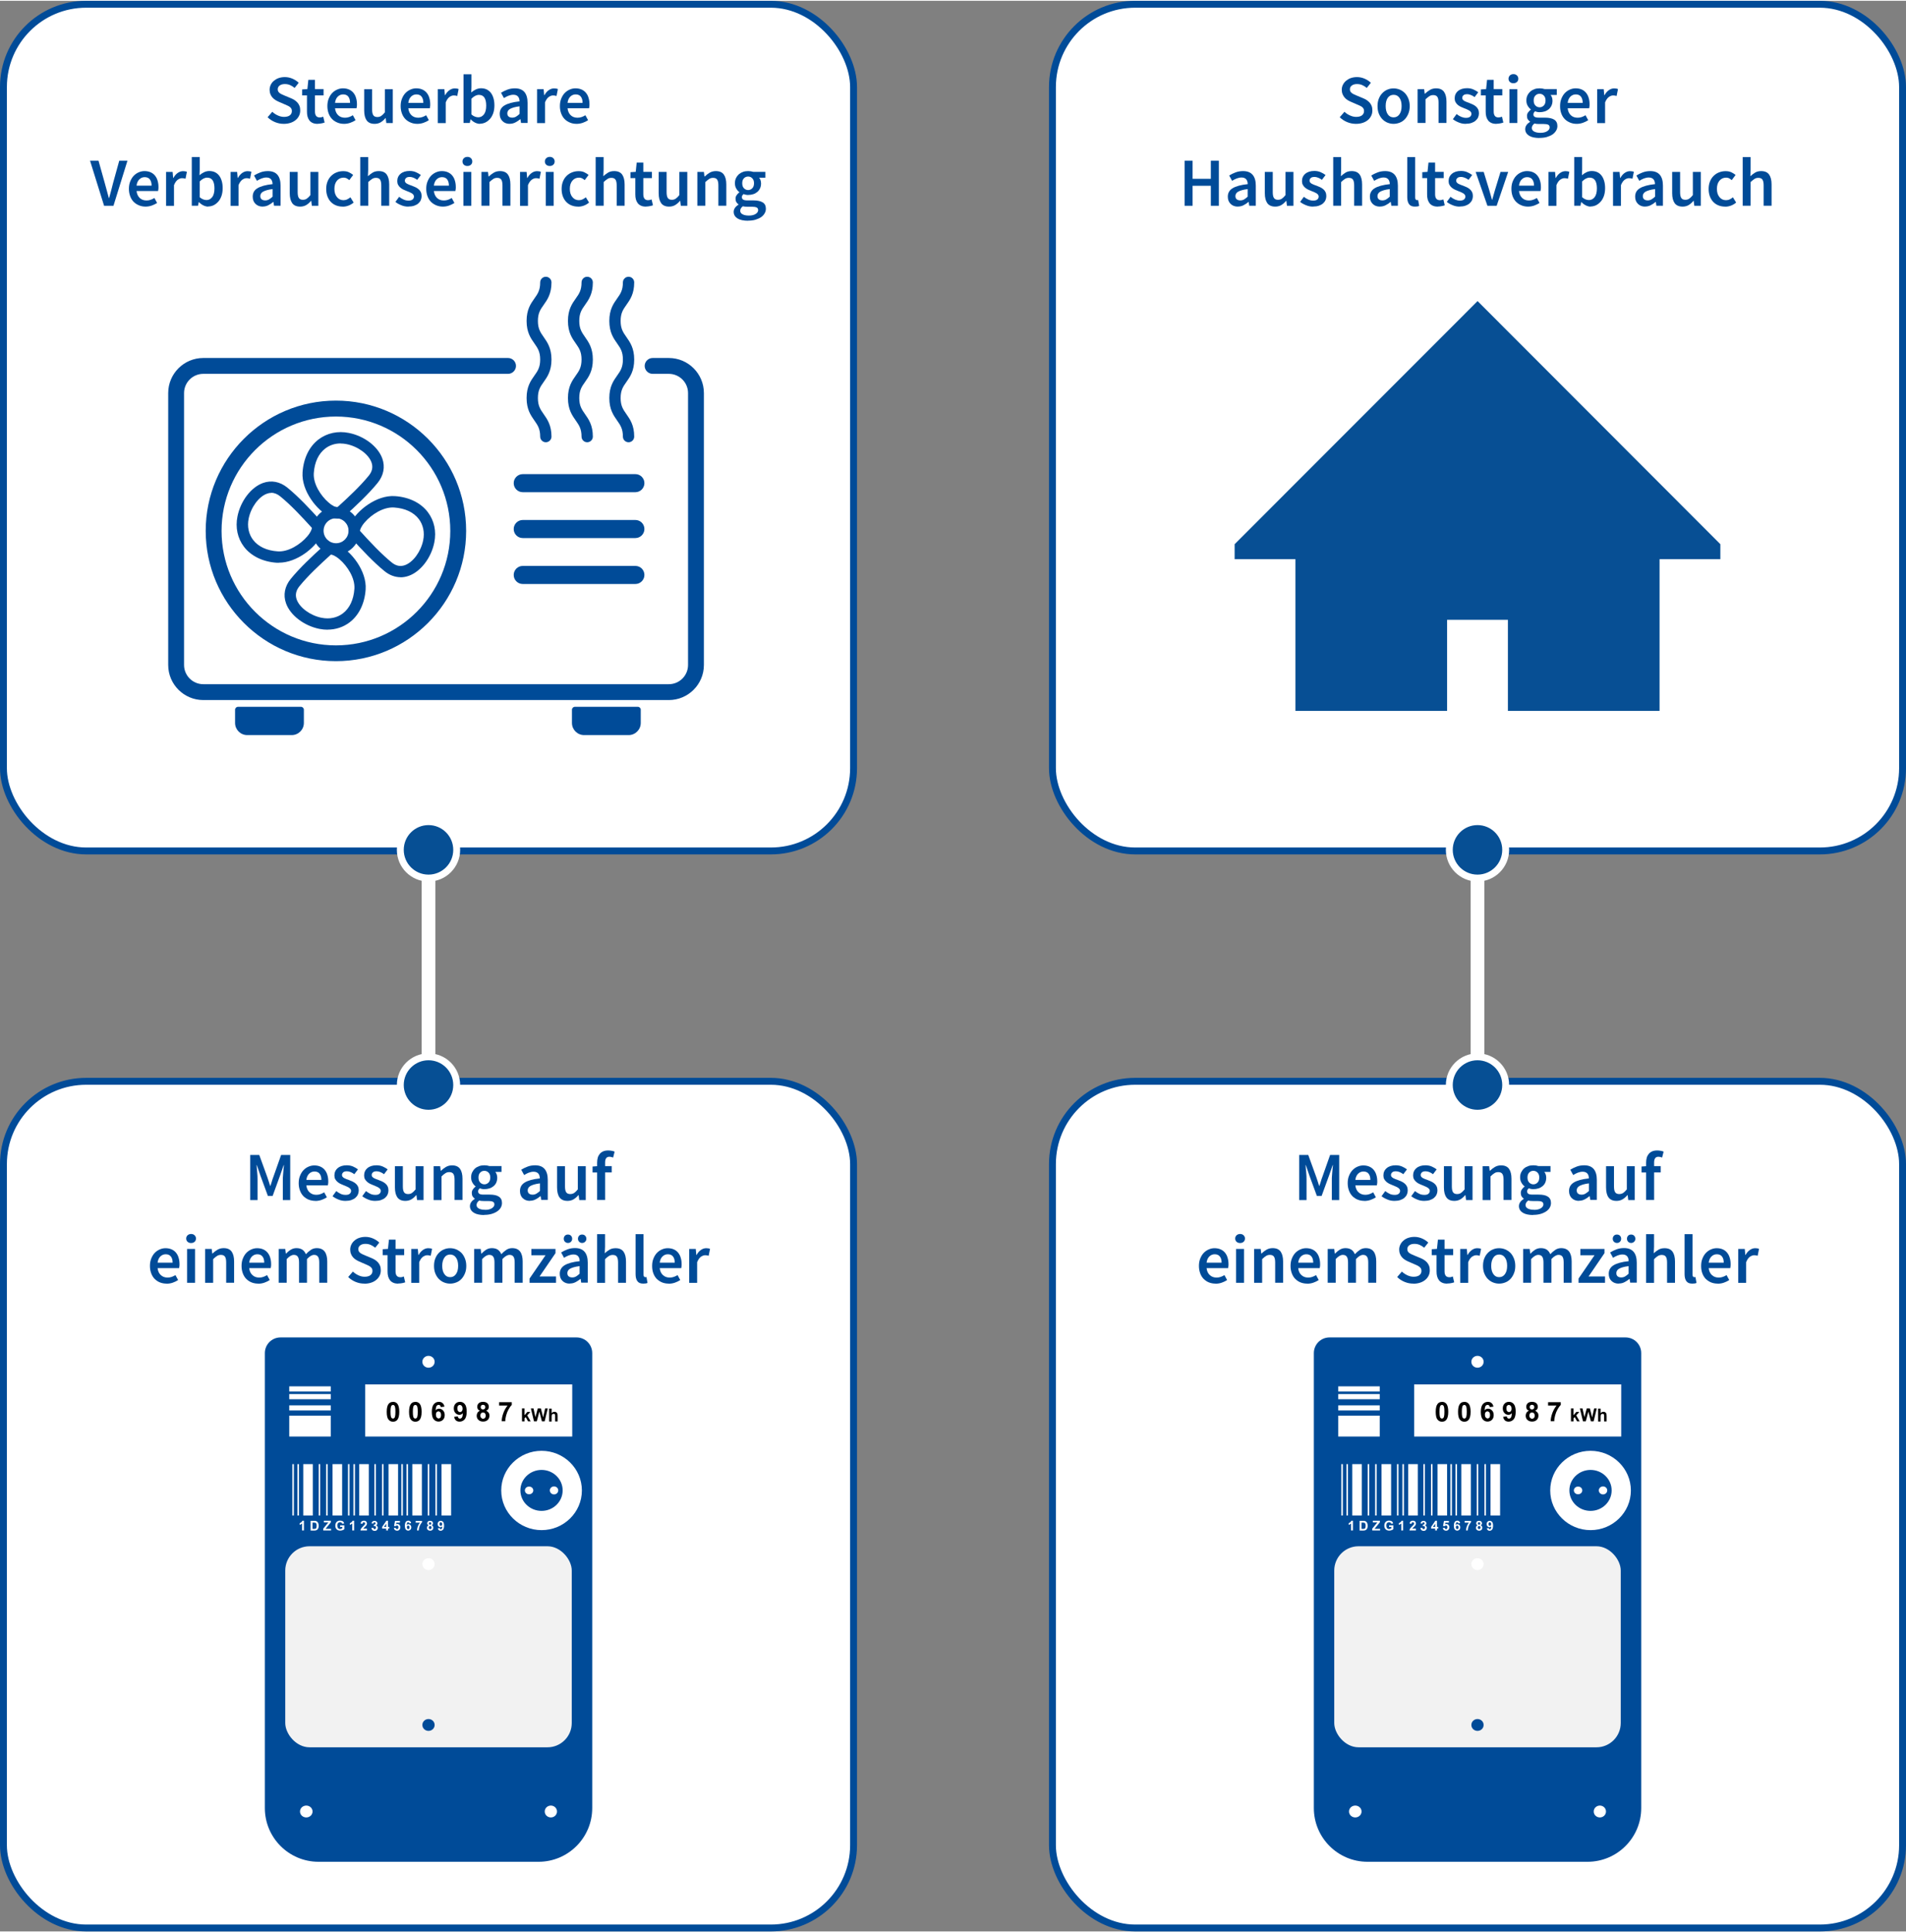 <?xml version="1.0" encoding="UTF-8"?>
<svg id="Ebene_1" data-name="Ebene 1" xmlns="http://www.w3.org/2000/svg" width="9.75cm" height="9.88cm" viewBox="0 0 276.49 279.94">
  <rect x="0" y="0" width="276.49" height="279.94" fill="#808080" stroke="none"/>
  <defs>
    <style>
      .cls-1 {
        fill: #074f94;
      }

      .cls-2, .cls-3, .cls-4 {
        fill: #fff;
      }

      .cls-3, .cls-5 {
        fill-rule: evenodd;
      }

      .cls-6 {
        fill: #f2f2f2;
      }

      .cls-7 {
        fill: none;
        stroke-linecap: round;
        stroke-width: 2px;
      }

      .cls-7, .cls-8 {
        stroke: #fff;
      }

      .cls-7, .cls-8, .cls-4 {
        stroke-miterlimit: 10;
      }

      .cls-5 {
        fill: #004b98;
      }

      .cls-9 {
        fill: #004b98;
      }

      .cls-8 {
        fill: #064f94;
      }

      .cls-4 {
        stroke: #004b98;
      }
    </style>
  </defs>
  <line class="cls-7" x1="214.33" y1="123.51" x2="214.33" y2="157.98"/>
  <line class="cls-7" x1="62.16" y1="123.51" x2="62.16" y2="157.98"/>
  <rect class="cls-4" x=".5" y=".5" width="123.32" height="122.77" rx="12" ry="12"/>
  <g>
    <path class="cls-9" d="M97.03,101.39H29.49c-2.81,0-5.09-2.28-5.09-5.09v-39.42c0-2.81,2.28-5.09,5.09-5.09h44.21c.63,0,1.15.52,1.15,1.15s-.52,1.15-1.15,1.15H29.49c-1.54,0-2.79,1.25-2.79,2.79v39.42c0,1.54,1.25,2.79,2.79,2.79h67.53c1.54,0,2.79-1.25,2.79-2.79v-39.42c0-1.54-1.25-2.79-2.79-2.79h-2.35c-.63,0-1.15-.52-1.15-1.15s.52-1.15,1.15-1.15h2.35c2.81,0,5.09,2.28,5.09,5.09v39.42c0,2.81-2.28,5.09-5.09,5.09h0Z"/>
    <path class="cls-9" d="M34.52,102.37h9.14c.23,0,.42.19.42.42v1.92c0,.97-.79,1.76-1.76,1.76h-6.46c-.97,0-1.76-.79-1.76-1.76v-1.92c0-.23.19-.42.42-.42h0Z"/>
    <path class="cls-9" d="M83.39,102.37h9.14c.23,0,.42.19.42.42v1.92c0,.97-.79,1.76-1.76,1.76h-6.46c-.97,0-1.76-.79-1.76-1.76v-1.92c0-.23.19-.42.42-.42h0Z"/>
    <g>
      <path class="cls-9" d="M48.73,95.75c-10.41,0-18.89-8.47-18.89-18.89s8.47-18.89,18.89-18.89,18.89,8.47,18.89,18.89-8.47,18.89-18.89,18.89ZM48.73,60.28c-9.15,0-16.59,7.44-16.59,16.59s7.44,16.59,16.59,16.59,16.59-7.44,16.59-16.59-7.44-16.59-16.59-16.59Z"/>
      <g>
        <path class="cls-9" d="M48.75,80.29c-1.9,0-3.45-1.55-3.45-3.45s1.55-3.45,3.45-3.45,3.45,1.55,3.45,3.45-1.55,3.45-3.45,3.45ZM48.75,75.03c-1,0-1.81.81-1.81,1.81s.81,1.81,1.81,1.81,1.81-.81,1.81-1.81-.81-1.81-1.81-1.81Z"/>
        <path class="cls-9" d="M58.12,83.58c-.82,0-1.63-.3-2.35-.89-1.59-1.29-3.31-3.13-4.78-4.75-.29-.32-.69-1.04-.1-2.24.85-1.75,3.7-4.07,6.41-3.88,2.04.14,3.73.97,4.76,2.32.93,1.23,1.27,2.79.94,4.41h0c-.45,2.23-1.98,4.22-3.71,4.83-.39.14-.79.21-1.18.21h0ZM52.23,76.87c1.42,1.57,3.08,3.34,4.57,4.55.63.52,1.27.65,1.94.41,1.18-.42,2.32-1.97,2.65-3.61h0c.23-1.14,0-2.24-.64-3.08-.75-.98-1.98-1.56-3.57-1.67-1.57-.11-3.31,1.03-4.26,2.14-.56.64-.71,1.12-.7,1.27h0Z"/>
        <path class="cls-9" d="M48.93,75.07c-.32,0-.71-.08-1.16-.3-1.75-.85-4.07-3.7-3.88-6.41.14-2.04.97-3.73,2.32-4.76,1.23-.93,2.79-1.27,4.41-.94,2.23.45,4.22,1.97,4.84,3.71.43,1.21.19,2.46-.68,3.53-1.29,1.59-3.13,3.31-4.75,4.78-.2.18-.55.4-1.08.4ZM49.41,64.18c-.82,0-1.59.25-2.22.73-.98.75-1.56,1.98-1.67,3.57-.11,1.57,1.03,3.31,2.14,4.26.64.56,1.12.71,1.27.7,1.57-1.42,3.34-3.08,4.55-4.57.52-.63.65-1.27.41-1.94-.42-1.18-1.97-2.32-3.61-2.65h0c-.29-.06-.58-.09-.86-.09h0Z"/>
        <path class="cls-9" d="M40.47,81.48c-.11,0-.21,0-.32,0-2.04-.14-3.73-.97-4.76-2.32-.93-1.23-1.27-2.79-.94-4.41h0c.45-2.23,1.97-4.22,3.71-4.84,1.21-.43,2.46-.19,3.53.68,1.59,1.29,3.31,3.13,4.78,4.75.29.32.69,1.04.1,2.24-.81,1.68-3.48,3.89-6.1,3.89ZM39.35,71.35c-.21,0-.42.04-.63.12-1.18.42-2.32,1.97-2.65,3.61h0c-.23,1.14,0,2.24.64,3.08.75.98,1.98,1.56,3.57,1.67,1.57.11,3.31-1.03,4.26-2.14.56-.64.71-1.12.7-1.27-1.42-1.57-3.08-3.34-4.57-4.55-.43-.35-.86-.53-1.31-.53ZM35.26,74.91h0Z"/>
        <path class="cls-9" d="M47.53,91.19c-.39,0-.8-.04-1.2-.12h0c-2.23-.45-4.22-1.97-4.84-3.71-.43-1.21-.19-2.46.68-3.53,1.29-1.59,3.13-3.31,4.75-4.78.32-.29,1.04-.69,2.24-.1,1.75.85,4.07,3.7,3.88,6.41-.14,2.04-.97,3.73-2.32,4.76-.92.7-2.03,1.06-3.21,1.06h0ZM46.66,89.46c1.14.23,2.24,0,3.08-.64.98-.75,1.56-1.98,1.67-3.56.11-1.57-1.03-3.31-2.14-4.26-.64-.56-1.12-.71-1.27-.7-1.57,1.42-3.34,3.08-4.55,4.57-.52.63-.65,1.27-.41,1.94.42,1.18,1.97,2.32,3.61,2.65h0Z"/>
      </g>
    </g>
    <g>
      <path class="cls-9" d="M92.17,84.56h-16.34c-.73,0-1.31-.59-1.31-1.31s.59-1.31,1.31-1.31h16.34c.73,0,1.31.59,1.31,1.31s-.59,1.31-1.31,1.31h0Z"/>
      <path class="cls-9" d="M92.17,77.9h-16.34c-.73,0-1.31-.59-1.31-1.31s.59-1.31,1.31-1.31h16.34c.73,0,1.31.59,1.31,1.31s-.59,1.31-1.31,1.31h0Z"/>
      <path class="cls-9" d="M92.17,71.25h-16.34c-.73,0-1.31-.59-1.31-1.31s.59-1.31,1.31-1.31h16.34c.73,0,1.31.59,1.31,1.31s-.59,1.31-1.31,1.31h0Z"/>
    </g>
    <path class="cls-9" d="M91.18,64.01c-.45,0-.82-.37-.82-.82,0-1.14-.37-1.66-.83-2.32-.53-.76-1.14-1.61-1.14-3.27s.6-2.51,1.14-3.27c.47-.66.83-1.18.83-2.32s-.37-1.66-.83-2.32c-.53-.75-1.14-1.61-1.14-3.27s.6-2.51,1.14-3.27c.47-.66.83-1.18.83-2.32,0-.45.37-.82.82-.82s.82.37.82.82c0,1.66-.6,2.51-1.14,3.27-.47.66-.83,1.18-.83,2.32s.37,1.66.83,2.32c.53.76,1.14,1.61,1.14,3.27s-.6,2.51-1.14,3.27c-.47.66-.83,1.18-.83,2.32s.37,1.66.83,2.32c.53.76,1.14,1.61,1.14,3.27,0,.45-.37.82-.82.82Z"/>
    <path class="cls-9" d="M85.18,64.01c-.45,0-.82-.37-.82-.82,0-1.14-.37-1.66-.83-2.32-.53-.76-1.14-1.61-1.14-3.27s.6-2.51,1.14-3.27c.47-.66.83-1.18.83-2.32s-.37-1.66-.83-2.32c-.53-.75-1.14-1.61-1.14-3.27s.6-2.51,1.14-3.27c.47-.66.83-1.18.83-2.32,0-.45.37-.82.82-.82s.82.37.82.82c0,1.66-.6,2.51-1.14,3.27-.47.66-.83,1.18-.83,2.32s.37,1.66.83,2.32c.53.76,1.14,1.61,1.14,3.27s-.6,2.51-1.14,3.27c-.47.66-.83,1.18-.83,2.32s.37,1.66.83,2.32c.53.76,1.14,1.61,1.14,3.27,0,.45-.37.82-.82.82Z"/>
    <path class="cls-9" d="M79.18,64.01c-.45,0-.82-.37-.82-.82,0-1.14-.37-1.66-.83-2.32-.53-.76-1.14-1.61-1.14-3.27s.6-2.51,1.14-3.27c.47-.66.83-1.18.83-2.32s-.37-1.66-.83-2.32c-.53-.75-1.14-1.61-1.14-3.27s.6-2.51,1.14-3.27c.47-.66.83-1.18.83-2.32,0-.45.37-.82.82-.82s.82.37.82.82c0,1.66-.6,2.51-1.14,3.27-.47.66-.83,1.18-.83,2.32s.37,1.66.83,2.32c.53.76,1.14,1.61,1.14,3.27s-.6,2.51-1.14,3.27c-.47.66-.83,1.18-.83,2.32s.37,1.66.83,2.32c.53.76,1.14,1.61,1.14,3.27,0,.45-.37.82-.82.82Z"/>
  </g>
  <g>
    <path class="cls-9" d="M41.18,17.84c-.44,0-.87-.08-1.28-.25-.41-.17-.77-.4-1.08-.71l.68-.79c.23.22.5.4.8.53.3.14.6.21.9.21.37,0,.66-.08.85-.23s.29-.36.29-.61c0-.13-.02-.25-.07-.34-.05-.09-.12-.18-.21-.25-.09-.07-.2-.14-.32-.19-.12-.06-.26-.12-.4-.18l-.9-.39c-.16-.07-.32-.15-.48-.25-.16-.1-.3-.22-.43-.36-.13-.14-.23-.3-.3-.49-.08-.19-.12-.4-.12-.64,0-.26.06-.5.17-.73s.26-.42.46-.58.42-.3.69-.39.56-.14.89-.14c.38,0,.75.08,1.1.23.35.15.66.35.91.6l-.59.74c-.21-.17-.43-.31-.66-.41s-.48-.15-.76-.15c-.31,0-.56.07-.75.21-.19.14-.28.32-.28.56,0,.13.03.23.08.32.06.09.13.17.23.24s.21.13.34.19c.13.06.26.11.39.17l.89.37c.19.08.37.17.53.28.16.11.3.23.42.37s.21.3.28.48c.07.18.1.4.1.64,0,.27-.05.52-.16.75-.11.23-.26.44-.47.61-.2.18-.45.32-.74.42-.29.1-.62.16-.98.16Z"/>
    <path class="cls-9" d="M46.09,17.84c-.29,0-.53-.04-.73-.13-.2-.09-.36-.21-.48-.37s-.21-.34-.27-.56c-.06-.22-.08-.46-.08-.73v-2.34h-.7v-.86l.76-.05.14-1.34h.96v1.34h1.25v.91h-1.25v2.34c0,.57.23.86.69.86.09,0,.17-.01.27-.03.09-.02.17-.05.24-.08l.2.85c-.13.05-.29.09-.46.12s-.35.06-.54.06Z"/>
    <path class="cls-9" d="M49.91,17.84c-.34,0-.66-.06-.95-.18-.29-.12-.55-.28-.77-.5s-.39-.49-.51-.81c-.12-.32-.19-.68-.19-1.08s.06-.76.19-1.08c.13-.32.29-.59.5-.81.21-.22.45-.39.73-.51s.55-.18.84-.18c.33,0,.63.06.88.17s.47.27.64.48.3.45.38.74c.09.29.13.6.13.94,0,.11,0,.22-.02.32-.01.1-.02.18-.04.24h-3.12c.05.44.21.78.47,1.02.26.24.58.35.98.35.21,0,.41-.03.6-.1.18-.06.36-.15.54-.26l.39.72c-.23.15-.49.28-.78.38-.29.1-.59.15-.9.15ZM48.6,14.8h2.18c0-.38-.08-.68-.25-.9-.16-.22-.42-.33-.75-.33-.29,0-.55.1-.77.31-.22.21-.36.51-.41.91Z"/>
    <path class="cls-9" d="M54.34,17.84c-.53,0-.91-.17-1.15-.5-.24-.34-.36-.82-.36-1.45v-3.08h1.15v2.93c0,.41.06.69.18.86.12.17.31.25.58.25.21,0,.4-.05.56-.16.16-.11.34-.28.53-.52v-3.36h1.15v4.91h-.94l-.09-.72h-.03c-.21.25-.44.46-.69.61s-.55.23-.89.23Z"/>
    <path class="cls-9" d="M60.54,17.84c-.34,0-.66-.06-.95-.18-.29-.12-.55-.28-.77-.5s-.39-.49-.51-.81c-.12-.32-.19-.68-.19-1.08s.06-.76.19-1.08c.13-.32.29-.59.5-.81.21-.22.45-.39.73-.51s.55-.18.84-.18c.33,0,.63.06.88.17s.47.27.64.48.3.45.38.74c.09.29.13.6.13.94,0,.11,0,.22-.02.32-.01.1-.02.18-.04.24h-3.12c.05.44.21.78.47,1.02.26.24.58.35.98.35.21,0,.41-.03.6-.1.18-.06.36-.15.54-.26l.39.72c-.23.15-.49.28-.78.38-.29.1-.59.15-.9.15ZM59.23,14.8h2.18c0-.38-.08-.68-.25-.9-.16-.22-.42-.33-.75-.33-.29,0-.55.1-.77.31-.22.21-.36.51-.41.91Z"/>
    <path class="cls-9" d="M63.51,17.72v-4.91h.95l.08.87h.04c.17-.32.38-.56.63-.73.25-.17.5-.25.76-.25.23,0,.42.03.56.1l-.2,1c-.09-.03-.17-.05-.24-.06-.07-.01-.16-.02-.27-.02-.19,0-.4.07-.61.22-.21.15-.4.41-.55.79v3h-1.15Z"/>
    <path class="cls-9" d="M69.62,17.84c-.23,0-.46-.06-.69-.17s-.45-.27-.65-.48h-.03l-.1.52h-.91v-7.06h1.15v1.82l-.03.82c.21-.18.43-.33.67-.44s.49-.17.75-.17c.31,0,.58.06.82.17.24.12.44.28.61.5.17.22.29.48.38.79.09.31.13.65.13,1.03,0,.42-.06.79-.17,1.12-.12.33-.27.61-.47.83s-.42.4-.67.52-.52.18-.79.18ZM69.38,16.89c.33,0,.6-.14.82-.42.22-.28.33-.71.33-1.27,0-.49-.08-.88-.25-1.15s-.44-.41-.81-.41c-.35,0-.71.18-1.08.55v2.29c.17.15.35.26.52.32s.33.09.48.09Z"/>
    <path class="cls-9" d="M73.94,17.84c-.43,0-.78-.13-1.05-.4s-.4-.61-.4-1.04c0-.26.05-.49.16-.7.11-.2.28-.38.52-.52.24-.15.54-.27.9-.37.36-.1.8-.18,1.3-.23,0-.13-.02-.25-.05-.36-.03-.12-.08-.22-.15-.31-.07-.09-.16-.16-.27-.21-.11-.05-.25-.08-.42-.08-.24,0-.48.05-.71.14s-.46.21-.67.34l-.42-.77c.27-.17.58-.32.92-.45.34-.13.71-.19,1.1-.19.61,0,1.07.18,1.38.54.3.36.45.89.45,1.57v2.91h-.95l-.08-.54h-.04c-.22.19-.46.34-.71.47-.25.13-.52.19-.81.19ZM74.31,16.94c.2,0,.38-.05.54-.14.16-.09.34-.23.52-.4v-1.1c-.33.04-.61.09-.84.16-.23.07-.41.14-.55.22-.14.08-.24.18-.3.29-.06.11-.09.22-.09.34,0,.22.07.38.2.48.13.1.3.15.51.15Z"/>
    <path class="cls-9" d="M77.91,17.72v-4.91h.95l.08.87h.04c.17-.32.38-.56.63-.73.25-.17.5-.25.76-.25.23,0,.42.03.56.1l-.2,1c-.09-.03-.17-.05-.24-.06-.07-.01-.16-.02-.27-.02-.19,0-.4.07-.61.22-.21.15-.4.41-.55.79v3h-1.15Z"/>
    <path class="cls-9" d="M83.64,17.84c-.34,0-.66-.06-.95-.18-.29-.12-.55-.28-.77-.5s-.39-.49-.51-.81c-.12-.32-.19-.68-.19-1.08s.06-.76.19-1.08c.13-.32.29-.59.5-.81.21-.22.45-.39.73-.51s.55-.18.84-.18c.33,0,.63.06.88.17s.47.27.64.48.3.45.38.74c.09.29.13.6.13.94,0,.11,0,.22-.02.32-.01.1-.02.18-.04.24h-3.12c.05.44.21.78.47,1.02.26.24.58.35.98.35.21,0,.41-.03.6-.1.18-.06.36-.15.54-.26l.39.72c-.23.15-.49.28-.78.38-.29.1-.59.15-.9.15ZM82.33,14.8h2.18c0-.38-.08-.68-.25-.9-.16-.22-.42-.33-.75-.33-.29,0-.55.1-.77.31-.22.21-.36.51-.41.91Z"/>
    <path class="cls-9" d="M15.1,29.72l-2.04-6.54h1.23l.92,3.29c.11.37.2.73.29,1.06s.18.69.29,1.07h.04c.11-.38.21-.74.29-1.07s.18-.69.27-1.06l.91-3.29h1.19l-2.03,6.54h-1.37Z"/>
    <path class="cls-9" d="M21.12,29.84c-.34,0-.66-.06-.95-.18-.29-.12-.55-.28-.77-.5s-.39-.49-.51-.81c-.12-.32-.19-.68-.19-1.08s.06-.76.19-1.08c.13-.32.29-.59.5-.81.21-.22.45-.39.73-.51s.55-.18.84-.18c.33,0,.63.06.88.17s.47.27.64.48.3.45.38.74c.09.29.13.6.13.94,0,.11,0,.22-.02.32-.01.1-.02.18-.04.24h-3.12c.05.44.21.78.47,1.02.26.24.58.35.98.35.21,0,.41-.03.6-.1.18-.06.36-.15.54-.26l.39.72c-.23.15-.49.28-.78.38-.29.1-.59.15-.9.15ZM19.81,26.8h2.18c0-.38-.08-.68-.25-.9-.16-.22-.42-.33-.75-.33-.29,0-.55.1-.77.31-.22.21-.36.51-.41.91Z"/>
    <path class="cls-9" d="M24.09,29.72v-4.91h.95l.08.87h.04c.17-.32.38-.56.63-.73.25-.17.5-.25.76-.25.23,0,.42.03.56.1l-.2,1c-.09-.03-.17-.05-.24-.06-.07-.01-.16-.02-.27-.02-.19,0-.4.07-.61.22-.21.15-.4.41-.55.79v3h-1.15Z"/>
    <path class="cls-9" d="M30.2,29.84c-.23,0-.46-.06-.69-.17s-.45-.27-.65-.48h-.03l-.1.52h-.91v-7.06h1.15v1.82l-.03.82c.21-.18.43-.33.67-.44s.49-.17.75-.17c.31,0,.58.06.82.17.24.12.44.28.61.5.17.22.29.48.38.79.09.31.13.65.13,1.03,0,.42-.06.79-.17,1.12-.12.33-.27.61-.47.83s-.42.4-.67.52-.52.18-.79.18ZM29.96,28.89c.33,0,.6-.14.82-.42.22-.28.33-.71.33-1.27,0-.49-.08-.88-.25-1.15s-.44-.41-.81-.41c-.35,0-.71.18-1.08.55v2.29c.17.15.35.26.52.32s.33.09.48.09Z"/>
    <path class="cls-9" d="M33.45,29.72v-4.91h.95l.08.87h.04c.17-.32.38-.56.63-.73.25-.17.5-.25.76-.25.23,0,.42.03.56.1l-.2,1c-.09-.03-.17-.05-.24-.06-.07-.01-.16-.02-.27-.02-.19,0-.4.07-.61.22-.21.15-.4.41-.55.79v3h-1.15Z"/>
    <path class="cls-9" d="M38.11,29.84c-.43,0-.78-.13-1.05-.4s-.4-.61-.4-1.04c0-.26.05-.49.16-.7.11-.2.28-.38.52-.52.24-.15.54-.27.9-.37.36-.1.8-.18,1.3-.23,0-.13-.02-.25-.05-.36-.03-.12-.08-.22-.15-.31-.07-.09-.16-.16-.27-.21-.11-.05-.25-.08-.42-.08-.24,0-.48.05-.71.14s-.46.21-.67.34l-.42-.77c.27-.17.58-.32.92-.45.34-.13.71-.19,1.1-.19.61,0,1.07.18,1.38.54.3.36.45.89.45,1.57v2.91h-.95l-.08-.54h-.04c-.22.19-.46.34-.71.47-.25.13-.52.19-.81.19ZM38.48,28.94c.2,0,.38-.05.54-.14.16-.09.34-.23.52-.4v-1.1c-.33.04-.61.09-.84.16-.23.07-.41.14-.55.22-.14.08-.24.18-.3.29-.06.11-.09.22-.09.34,0,.22.07.38.2.48.13.1.3.15.51.15Z"/>
    <path class="cls-9" d="M43.54,29.84c-.53,0-.91-.17-1.15-.5-.24-.34-.36-.82-.36-1.45v-3.08h1.15v2.93c0,.41.06.69.18.86.12.17.31.25.58.25.21,0,.4-.05.56-.16.16-.11.34-.28.53-.52v-3.36h1.15v4.91h-.94l-.09-.72h-.03c-.21.25-.44.46-.69.61s-.55.23-.89.23Z"/>
    <path class="cls-9" d="M49.69,29.84c-.33,0-.65-.06-.93-.17-.29-.11-.54-.28-.76-.5-.21-.22-.38-.49-.5-.81-.12-.32-.18-.68-.18-1.09s.07-.77.2-1.09.31-.59.54-.81c.23-.22.49-.39.79-.5.3-.12.61-.17.94-.17s.59.05.82.16c.23.11.44.24.62.39l-.56.75c-.13-.11-.27-.2-.4-.27-.13-.06-.27-.09-.42-.09-.4,0-.72.15-.97.44-.25.3-.37.69-.37,1.19s.12.89.37,1.19c.24.3.56.45.94.45.19,0,.38-.04.54-.12.17-.08.33-.18.47-.3l.47.76c-.23.2-.49.35-.76.45-.28.1-.56.15-.84.15Z"/>
    <path class="cls-9" d="M52.26,29.72v-7.06h1.15v1.82l-.04.95c.21-.19.44-.36.69-.52.25-.15.54-.22.89-.22.53,0,.91.17,1.15.5.24.34.36.82.36,1.44v3.08h-1.15v-2.93c0-.41-.06-.69-.18-.86-.12-.17-.32-.25-.59-.25-.21,0-.4.05-.56.16-.16.1-.35.25-.56.45v3.43h-1.15Z"/>
    <path class="cls-9" d="M59.21,29.84c-.34,0-.68-.06-1-.2-.33-.13-.62-.29-.85-.48l.54-.74c.22.17.44.31.66.4.22.1.45.15.71.15.27,0,.46-.06.59-.17s.19-.25.19-.42c0-.1-.03-.19-.09-.27s-.14-.15-.24-.21c-.1-.06-.21-.11-.34-.17-.13-.05-.25-.1-.38-.15-.16-.06-.32-.13-.49-.21s-.31-.18-.44-.29-.24-.25-.32-.4c-.08-.15-.12-.33-.12-.54,0-.43.16-.79.48-1.06.32-.27.76-.41,1.31-.41.34,0,.65.06.92.18.27.12.51.26.71.41l-.53.7c-.17-.13-.35-.23-.52-.3s-.36-.12-.56-.12c-.25,0-.43.05-.54.16s-.17.23-.17.38c0,.1.03.19.08.25.06.07.13.13.23.19.09.05.2.1.32.15.12.05.25.09.39.14.17.06.33.13.5.21.17.08.32.17.46.29.14.11.25.25.33.42.08.16.12.36.12.58,0,.21-.04.41-.12.59-.08.18-.2.34-.36.48-.16.14-.36.25-.6.33-.24.08-.51.12-.82.12Z"/>
    <path class="cls-9" d="M64.25,29.84c-.34,0-.66-.06-.95-.18-.29-.12-.55-.28-.77-.5s-.39-.49-.51-.81c-.12-.32-.19-.68-.19-1.08s.06-.76.19-1.08c.13-.32.29-.59.5-.81.21-.22.45-.39.73-.51s.55-.18.84-.18c.33,0,.63.06.88.17s.47.27.64.48.3.45.38.74c.09.29.13.6.13.94,0,.11,0,.22-.02.32-.01.1-.02.18-.04.24h-3.12c.05.44.21.78.47,1.02.26.24.58.35.98.35.21,0,.41-.03.6-.1.18-.06.36-.15.54-.26l.39.72c-.23.15-.49.28-.78.38-.29.1-.59.15-.9.15ZM62.94,26.8h2.18c0-.38-.08-.68-.25-.9-.16-.22-.42-.33-.75-.33-.29,0-.55.1-.77.31-.22.21-.36.51-.41.91Z"/>
    <path class="cls-9" d="M67.8,23.95c-.21,0-.38-.06-.51-.18-.13-.12-.2-.28-.2-.47s.07-.35.2-.48c.13-.12.3-.19.51-.19s.38.06.51.19c.13.12.2.28.2.48s-.07.35-.2.47c-.13.12-.3.18-.51.18ZM67.22,29.72v-4.91h1.15v4.91h-1.15Z"/>
    <path class="cls-9" d="M69.84,29.72v-4.91h.95l.08.66h.04c.22-.21.46-.4.72-.55.26-.15.55-.23.9-.23.53,0,.91.17,1.15.5.24.34.36.82.36,1.44v3.08h-1.15v-2.93c0-.41-.06-.69-.18-.86-.12-.17-.32-.25-.59-.25-.21,0-.4.05-.56.16-.16.1-.35.25-.56.45v3.43h-1.15Z"/>
    <path class="cls-9" d="M75.44,29.72v-4.91h.95l.08.87h.04c.17-.32.38-.56.63-.73.25-.17.5-.25.76-.25.23,0,.42.03.56.1l-.2,1c-.09-.03-.17-.05-.24-.06-.07-.01-.16-.02-.27-.02-.19,0-.4.07-.61.22-.21.15-.4.41-.55.79v3h-1.15Z"/>
    <path class="cls-9" d="M79.75,23.95c-.21,0-.38-.06-.51-.18-.13-.12-.2-.28-.2-.47s.07-.35.2-.48c.13-.12.3-.19.51-.19s.38.06.51.19c.13.12.2.28.2.48s-.07.35-.2.47c-.13.12-.3.18-.51.18ZM79.17,29.72v-4.91h1.15v4.91h-1.15Z"/>
    <path class="cls-9" d="M83.84,29.84c-.33,0-.65-.06-.93-.17-.29-.11-.54-.28-.76-.5-.21-.22-.38-.49-.5-.81-.12-.32-.18-.68-.18-1.09s.07-.77.2-1.09.31-.59.54-.81c.23-.22.49-.39.79-.5.3-.12.61-.17.94-.17s.59.05.82.16c.23.11.44.24.62.39l-.56.75c-.13-.11-.27-.2-.4-.27-.13-.06-.27-.09-.42-.09-.4,0-.72.15-.97.44-.25.3-.37.69-.37,1.19s.12.89.37,1.19c.24.3.56.45.94.45.19,0,.38-.04.54-.12.17-.08.33-.18.47-.3l.47.76c-.23.2-.49.35-.76.45-.28.1-.56.15-.84.15Z"/>
    <path class="cls-9" d="M86.41,29.72v-7.06h1.15v1.82l-.04.95c.21-.19.44-.36.69-.52.25-.15.54-.22.89-.22.53,0,.91.17,1.15.5.24.34.36.82.36,1.44v3.08h-1.15v-2.93c0-.41-.06-.69-.18-.86-.12-.17-.32-.25-.59-.25-.21,0-.4.05-.56.16-.16.1-.35.25-.56.45v3.43h-1.15Z"/>
    <path class="cls-9" d="M93.72,29.84c-.29,0-.53-.04-.73-.13-.2-.09-.36-.21-.48-.37s-.21-.34-.27-.56c-.06-.22-.08-.46-.08-.73v-2.34h-.7v-.86l.76-.05.14-1.34h.96v1.34h1.25v.91h-1.25v2.34c0,.57.23.86.69.86.09,0,.17-.01.27-.03.09-.02.17-.05.24-.08l.2.85c-.13.05-.29.09-.46.12s-.35.06-.54.06Z"/>
    <path class="cls-9" d="M97.06,29.84c-.53,0-.91-.17-1.15-.5-.24-.34-.36-.82-.36-1.45v-3.08h1.15v2.93c0,.41.06.69.18.86.12.17.31.25.58.25.21,0,.4-.05.56-.16.16-.11.34-.28.53-.52v-3.36h1.15v4.91h-.94l-.09-.72h-.03c-.21.25-.44.46-.69.61s-.55.23-.89.23Z"/>
    <path class="cls-9" d="M101.16,29.72v-4.91h.95l.08.66h.04c.22-.21.46-.4.72-.55.26-.15.55-.23.9-.23.53,0,.91.17,1.15.5.24.34.36.82.36,1.44v3.08h-1.15v-2.93c0-.41-.06-.69-.18-.86-.12-.17-.32-.25-.59-.25-.21,0-.4.05-.56.16-.16.1-.35.25-.56.45v3.43h-1.15Z"/>
    <path class="cls-9" d="M108.47,31.89c-.29,0-.56-.03-.81-.08s-.46-.13-.65-.24c-.18-.11-.32-.24-.42-.4-.1-.16-.16-.35-.16-.56s.06-.4.18-.58.29-.33.52-.48v-.04c-.13-.08-.23-.19-.31-.32-.08-.13-.12-.3-.12-.5s.05-.37.17-.52c.11-.16.23-.29.38-.39v-.04c-.17-.13-.32-.3-.45-.52-.13-.22-.19-.48-.19-.77s.05-.53.16-.75c.11-.22.25-.4.42-.56.18-.15.38-.26.61-.34s.48-.11.74-.11c.13,0,.26.01.38.03.12.02.24.05.34.08h1.76v.85h-.9c.08.09.15.21.2.35.05.14.08.3.08.48,0,.27-.05.51-.15.72-.1.21-.23.38-.4.52-.17.14-.36.25-.59.32s-.47.11-.73.11c-.11,0-.22,0-.33-.03s-.23-.05-.34-.1c-.07.07-.13.13-.18.2-.04.07-.06.16-.06.27,0,.14.06.25.18.33.12.08.32.12.62.12h.87c.59,0,1.04.1,1.35.29s.46.5.46.92c0,.24-.06.47-.19.68-.12.21-.3.4-.52.55-.23.15-.5.27-.83.37-.32.09-.69.13-1.08.13ZM108.65,31.14c.4,0,.72-.08.96-.23s.37-.34.37-.56c0-.19-.08-.32-.23-.39-.15-.07-.37-.1-.65-.1h-.67c-.27,0-.49-.02-.67-.07-.25.19-.38.41-.38.65,0,.22.11.39.33.51.22.12.53.19.93.19ZM108.53,27.44c.23,0,.43-.09.6-.26.17-.17.25-.42.25-.73s-.08-.54-.25-.71c-.16-.17-.36-.26-.6-.26s-.44.08-.61.25-.25.41-.25.72.08.56.25.73c.17.17.37.26.61.26Z"/>
  </g>
  <rect class="cls-4" x="152.67" y=".5" width="123.32" height="122.77" rx="12" ry="12"/>
  <g>
    <path class="cls-9" d="M196.71,17.84c-.44,0-.87-.08-1.28-.25s-.77-.4-1.08-.71l.68-.79c.23.22.5.4.8.53.3.14.6.21.9.21.37,0,.66-.08.85-.23s.29-.36.29-.61c0-.13-.02-.25-.07-.34-.05-.09-.12-.18-.21-.25-.09-.07-.2-.14-.32-.19-.12-.06-.26-.12-.41-.18l-.9-.39c-.16-.07-.32-.15-.48-.25s-.3-.22-.42-.36-.23-.3-.3-.49c-.08-.19-.12-.4-.12-.64,0-.26.05-.5.17-.73.11-.22.26-.42.46-.58s.42-.3.69-.39c.27-.09.57-.14.89-.14.38,0,.75.08,1.1.23s.66.35.91.6l-.59.74c-.21-.17-.43-.31-.66-.41s-.48-.15-.76-.15c-.31,0-.56.07-.75.21-.19.14-.28.32-.28.56,0,.13.03.23.08.32.06.09.13.17.23.24s.21.13.34.19c.13.06.26.11.39.17l.89.37c.19.08.37.17.53.28.16.11.3.23.42.37.12.14.21.3.28.48.07.18.1.4.1.64,0,.27-.05.52-.16.75s-.26.44-.46.61c-.2.18-.45.32-.74.42-.29.1-.62.16-.98.16Z"/>
    <path class="cls-9" d="M202.16,17.84c-.31,0-.6-.06-.88-.17-.28-.11-.53-.28-.74-.5-.22-.22-.39-.49-.52-.81-.13-.32-.19-.68-.19-1.09s.06-.77.19-1.09.3-.59.52-.81c.22-.22.46-.39.74-.5.28-.12.57-.17.88-.17s.6.06.88.17.53.29.75.5c.21.22.38.49.51.81s.2.68.2,1.09-.07.77-.2,1.09c-.13.32-.3.59-.51.81-.21.22-.46.39-.75.5s-.58.17-.88.17ZM202.16,16.9c.36,0,.64-.15.85-.45.21-.3.31-.69.31-1.19s-.1-.9-.31-1.19c-.21-.3-.49-.44-.85-.44s-.64.15-.85.44c-.2.3-.3.69-.3,1.19s.1.89.3,1.19c.2.3.49.45.85.45Z"/>
    <path class="cls-9" d="M205.64,17.72v-4.91h.95l.08.66h.04c.22-.21.46-.4.72-.55.26-.15.55-.23.89-.23.53,0,.91.17,1.15.5.24.34.36.82.36,1.44v3.08h-1.15v-2.93c0-.41-.06-.69-.18-.86-.12-.17-.32-.25-.59-.25-.21,0-.4.05-.56.16-.16.1-.35.25-.56.45v3.43h-1.15Z"/>
    <path class="cls-9" d="M212.61,17.84c-.34,0-.67-.06-1-.2-.33-.13-.62-.29-.85-.48l.54-.74c.22.17.44.31.66.4s.45.15.71.15c.27,0,.46-.06.59-.17.13-.11.19-.25.19-.42,0-.1-.03-.19-.09-.27-.06-.08-.14-.15-.24-.21s-.21-.11-.34-.17c-.13-.05-.25-.1-.38-.15-.16-.06-.32-.13-.49-.21-.17-.08-.32-.18-.45-.29s-.24-.25-.32-.4c-.08-.15-.12-.33-.12-.54,0-.43.16-.79.48-1.06.32-.27.76-.41,1.31-.41.34,0,.65.06.92.18.27.12.51.26.71.41l-.53.7c-.17-.13-.35-.23-.53-.3s-.36-.12-.55-.12c-.25,0-.43.05-.54.16-.12.1-.17.23-.17.38,0,.1.03.19.08.25.06.07.13.13.22.19.09.05.2.1.33.15.12.05.25.09.38.14.17.06.33.13.5.21s.32.17.46.29.25.25.33.42c.08.16.12.36.12.58,0,.21-.04.41-.12.59-.08.18-.21.34-.37.48-.16.14-.36.25-.6.33s-.51.12-.82.12Z"/>
    <path class="cls-9" d="M217.08,17.84c-.29,0-.53-.04-.73-.13-.2-.09-.36-.21-.48-.37-.12-.16-.21-.34-.27-.56-.06-.22-.08-.46-.08-.73v-2.34h-.7v-.86l.76-.05.14-1.34h.96v1.34h1.25v.91h-1.25v2.34c0,.57.23.86.69.86.09,0,.17-.01.26-.03s.17-.05.25-.08l.2.85c-.13.05-.29.09-.46.12s-.35.06-.54.06Z"/>
    <path class="cls-9" d="M219.54,11.95c-.21,0-.38-.06-.51-.18-.13-.12-.2-.28-.2-.47s.07-.35.2-.48c.13-.12.3-.19.51-.19s.38.06.51.19c.13.12.2.28.2.48s-.07.35-.2.47c-.13.12-.3.18-.51.18ZM218.96,17.72v-4.91h1.15v4.91h-1.15Z"/>
    <path class="cls-9" d="M223.29,19.89c-.29,0-.57-.03-.82-.08s-.46-.13-.64-.24c-.18-.11-.32-.24-.42-.4-.1-.16-.16-.35-.16-.56s.06-.4.18-.58.29-.33.52-.48v-.04c-.13-.08-.23-.19-.32-.32s-.12-.3-.12-.5.05-.37.17-.52.24-.29.38-.39v-.04c-.17-.13-.32-.3-.45-.52-.13-.22-.19-.48-.19-.77s.05-.53.16-.75c.11-.22.25-.4.42-.56.18-.15.38-.26.61-.34s.48-.11.74-.11c.13,0,.26.01.38.03.12.02.24.05.34.08h1.76v.85h-.9c.08.09.15.21.2.35.05.14.08.3.08.48,0,.27-.05.51-.15.72-.1.21-.23.38-.39.52-.17.14-.36.25-.59.32s-.47.11-.73.11c-.11,0-.22,0-.33-.03s-.23-.05-.34-.1c-.07.07-.13.13-.17.2-.04.07-.07.16-.07.27,0,.14.06.25.18.33.12.08.32.12.62.12h.87c.59,0,1.04.1,1.35.29.3.19.46.5.46.92,0,.24-.06.47-.19.68s-.3.4-.52.55c-.23.15-.5.27-.83.37-.32.09-.69.13-1.08.13ZM223.47,19.14c.4,0,.72-.08.96-.23s.37-.34.37-.56c0-.19-.08-.32-.22-.39-.15-.07-.37-.1-.65-.1h-.67c-.27,0-.49-.02-.67-.07-.25.19-.38.41-.38.65,0,.22.11.39.33.51s.53.19.92.19ZM223.35,15.44c.23,0,.43-.09.6-.26.17-.17.25-.42.25-.73s-.08-.54-.25-.71c-.16-.17-.37-.26-.61-.26s-.44.08-.61.25c-.17.17-.25.41-.25.72s.08.56.25.73c.17.17.37.26.61.26Z"/>
    <path class="cls-9" d="M228.72,17.84c-.34,0-.66-.06-.95-.18-.29-.12-.55-.28-.77-.5-.22-.22-.39-.49-.51-.81-.12-.32-.18-.68-.18-1.08s.06-.76.19-1.08c.13-.32.29-.59.5-.81.21-.22.45-.39.73-.51s.55-.18.84-.18c.33,0,.63.06.88.17.25.11.46.27.63.48s.3.45.38.74c.09.29.13.6.13.94,0,.11,0,.22-.02.32s-.02.18-.04.24h-3.12c.05.44.21.78.47,1.02.26.24.58.35.98.35.21,0,.41-.03.6-.1.18-.06.36-.15.54-.26l.39.72c-.23.15-.49.28-.78.38-.29.1-.59.15-.9.15ZM227.41,14.8h2.18c0-.38-.08-.68-.25-.9-.16-.22-.42-.33-.75-.33-.29,0-.55.1-.77.31-.22.21-.36.51-.41.91Z"/>
    <path class="cls-9" d="M231.69,17.72v-4.91h.95l.08.87h.04c.17-.32.38-.56.63-.73.25-.17.5-.25.76-.25.23,0,.42.03.56.1l-.2,1c-.09-.03-.17-.05-.24-.06-.07-.01-.16-.02-.27-.02-.19,0-.4.07-.61.22-.21.15-.4.41-.55.79v3h-1.15Z"/>
    <path class="cls-9" d="M171.84,29.72v-6.54h1.16v2.63h2.65v-2.63h1.16v6.54h-1.16v-2.9h-2.65v2.9h-1.16Z"/>
    <path class="cls-9" d="M179.56,29.84c-.43,0-.78-.13-1.05-.4s-.4-.61-.4-1.04c0-.26.05-.49.17-.7.11-.2.28-.38.52-.52.24-.15.54-.27.9-.37.36-.1.8-.18,1.3-.23,0-.13-.02-.25-.05-.36s-.08-.22-.15-.31c-.07-.09-.16-.16-.27-.21-.11-.05-.25-.08-.42-.08-.24,0-.48.05-.71.14-.23.09-.46.21-.67.34l-.42-.77c.27-.17.58-.32.92-.45.34-.13.71-.19,1.1-.19.61,0,1.07.18,1.38.54s.46.89.46,1.57v2.91h-.95l-.08-.54h-.04c-.22.19-.46.34-.71.47-.25.13-.52.19-.81.19ZM179.93,28.94c.2,0,.38-.05.54-.14.16-.09.34-.23.52-.4v-1.1c-.33.04-.61.09-.84.16-.23.07-.41.14-.55.22-.14.08-.24.18-.3.29-.06.11-.09.22-.09.34,0,.22.07.38.2.48.13.1.3.15.51.15Z"/>
    <path class="cls-9" d="M184.99,29.84c-.53,0-.91-.17-1.15-.5-.24-.34-.36-.82-.36-1.45v-3.08h1.15v2.93c0,.41.06.69.18.86.12.17.31.25.58.25.21,0,.4-.05.56-.16.16-.11.34-.28.53-.52v-3.36h1.15v4.91h-.94l-.09-.72h-.03c-.21.25-.44.46-.69.61s-.55.23-.89.23Z"/>
    <path class="cls-9" d="M190.46,29.84c-.34,0-.68-.06-1-.2-.33-.13-.62-.29-.86-.48l.54-.74c.22.17.44.31.66.4.22.1.45.15.71.15.27,0,.46-.06.59-.17.13-.11.19-.25.19-.42,0-.1-.03-.19-.09-.27-.06-.08-.14-.15-.24-.21-.1-.06-.21-.11-.34-.17-.13-.05-.25-.1-.38-.15-.16-.06-.32-.13-.49-.21-.17-.08-.31-.18-.44-.29s-.24-.25-.32-.4-.12-.33-.12-.54c0-.43.16-.79.48-1.06.32-.27.76-.41,1.31-.41.34,0,.65.06.92.18s.51.26.71.41l-.53.7c-.17-.13-.35-.23-.52-.3s-.36-.12-.56-.12c-.25,0-.43.05-.54.16-.12.1-.17.23-.17.38,0,.1.03.19.08.25.06.07.13.13.23.19.09.05.2.1.32.15.12.05.25.09.39.14.17.06.33.13.5.21.17.08.32.17.46.29.14.11.25.25.33.42.08.16.12.36.12.58,0,.21-.04.41-.12.59-.08.18-.2.34-.36.48-.16.14-.36.25-.6.33-.24.08-.51.12-.82.12Z"/>
    <path class="cls-9" d="M193.4,29.72v-7.06h1.15v1.82l-.04.95c.21-.19.43-.36.68-.52.25-.15.54-.22.89-.22.53,0,.91.17,1.15.5s.36.82.36,1.44v3.08h-1.15v-2.93c0-.41-.06-.69-.18-.86-.12-.17-.32-.25-.59-.25-.21,0-.4.05-.57.16-.16.1-.35.25-.55.45v3.43h-1.15Z"/>
    <path class="cls-9" d="M200.17,29.84c-.43,0-.78-.13-1.05-.4s-.4-.61-.4-1.04c0-.26.05-.49.17-.7.11-.2.28-.38.52-.52.24-.15.54-.27.9-.37.36-.1.8-.18,1.3-.23,0-.13-.02-.25-.05-.36s-.08-.22-.15-.31c-.07-.09-.16-.16-.27-.21-.11-.05-.25-.08-.42-.08-.24,0-.48.05-.71.14-.23.09-.46.21-.67.34l-.42-.77c.27-.17.58-.32.92-.45.34-.13.71-.19,1.1-.19.61,0,1.07.18,1.38.54s.46.89.46,1.57v2.91h-.95l-.08-.54h-.04c-.22.19-.46.34-.71.47-.25.13-.52.19-.81.19ZM200.54,28.94c.2,0,.38-.05.54-.14.16-.09.34-.23.52-.4v-1.1c-.33.04-.61.09-.84.16-.23.07-.41.14-.55.22-.14.08-.24.18-.3.29-.06.11-.09.22-.09.34,0,.22.07.38.2.48.13.1.3.15.51.15Z"/>
    <path class="cls-9" d="M205.26,29.84c-.41,0-.7-.12-.87-.37-.17-.25-.25-.58-.25-1.01v-5.8h1.15v5.86c0,.14.03.24.08.3.05.06.11.08.17.08h.08s.06,0,.1-.02l.15.86c-.15.07-.36.1-.61.1Z"/>
    <path class="cls-9" d="M208.58,29.84c-.29,0-.53-.04-.73-.13-.2-.09-.36-.21-.48-.37-.12-.16-.21-.34-.27-.56-.06-.22-.08-.46-.08-.73v-2.34h-.7v-.86l.76-.05.14-1.34h.96v1.34h1.25v.91h-1.25v2.34c0,.57.23.86.69.86.09,0,.17-.01.26-.03s.17-.05.25-.08l.2.85c-.13.05-.29.09-.46.12s-.35.06-.54.06Z"/>
    <path class="cls-9" d="M211.73,29.84c-.34,0-.67-.06-1-.2-.33-.13-.62-.29-.85-.48l.54-.74c.22.17.44.31.66.4s.45.15.71.15c.27,0,.46-.06.59-.17.13-.11.19-.25.19-.42,0-.1-.03-.19-.09-.27-.06-.08-.14-.15-.24-.21s-.21-.11-.34-.17c-.13-.05-.25-.1-.38-.15-.16-.06-.32-.13-.49-.21-.17-.08-.32-.18-.45-.29s-.24-.25-.32-.4c-.08-.15-.12-.33-.12-.54,0-.43.16-.79.48-1.06.32-.27.76-.41,1.31-.41.34,0,.65.06.92.18.27.12.51.26.71.41l-.53.7c-.17-.13-.35-.23-.53-.3s-.36-.12-.55-.12c-.25,0-.43.05-.54.16-.12.1-.17.23-.17.38,0,.1.03.19.08.25.06.07.13.13.22.19.09.05.2.1.33.15.12.05.25.09.38.14.17.06.33.13.5.21s.32.17.46.29.25.25.33.42c.08.16.12.36.12.58,0,.21-.04.41-.12.59-.08.18-.21.34-.37.48-.16.14-.36.25-.6.33s-.51.12-.82.12Z"/>
    <path class="cls-9" d="M215.77,29.72l-1.71-4.91h1.17l.78,2.55c.07.24.13.48.21.73s.14.5.21.75h.04c.07-.25.14-.5.21-.75.07-.25.14-.49.21-.73l.78-2.55h1.11l-1.67,4.91h-1.33Z"/>
    <path class="cls-9" d="M221.66,29.84c-.34,0-.66-.06-.95-.18-.29-.12-.55-.28-.77-.5-.22-.22-.39-.49-.51-.81-.12-.32-.18-.68-.18-1.08s.06-.76.19-1.08c.13-.32.29-.59.5-.81.21-.22.45-.39.73-.51s.55-.18.84-.18c.33,0,.63.06.88.17.25.11.46.27.63.48s.3.45.38.74c.09.29.13.6.13.94,0,.11,0,.22-.02.32s-.02.18-.04.24h-3.12c.05.44.21.78.47,1.02.26.24.58.35.98.35.21,0,.41-.03.6-.1.18-.06.36-.15.54-.26l.39.72c-.23.15-.49.28-.78.38-.29.1-.59.15-.9.15ZM220.35,26.8h2.18c0-.38-.08-.68-.25-.9-.16-.22-.42-.33-.75-.33-.29,0-.55.1-.77.31-.22.21-.36.51-.41.91Z"/>
    <path class="cls-9" d="M224.63,29.72v-4.91h.95l.08.87h.04c.17-.32.38-.56.63-.73s.5-.25.76-.25c.23,0,.42.03.56.1l-.2,1c-.09-.03-.17-.05-.24-.06-.07-.01-.16-.02-.27-.02-.19,0-.4.07-.61.22-.21.15-.4.41-.55.79v3h-1.15Z"/>
    <path class="cls-9" d="M230.74,29.84c-.23,0-.46-.06-.68-.17-.23-.11-.45-.27-.66-.48h-.03l-.1.52h-.91v-7.06h1.15v1.82l-.03.82c.21-.18.43-.33.67-.44s.49-.17.75-.17c.31,0,.58.06.82.17s.44.28.61.5c.17.22.29.48.38.79.09.31.13.65.13,1.03,0,.42-.06.79-.17,1.12-.12.33-.27.61-.47.83s-.42.4-.67.52c-.25.12-.52.18-.79.18ZM230.5,28.89c.33,0,.6-.14.82-.42.22-.28.33-.71.33-1.27,0-.49-.08-.88-.25-1.15-.17-.27-.44-.41-.81-.41-.35,0-.71.18-1.08.55v2.29c.17.15.34.26.51.32s.33.09.48.09Z"/>
    <path class="cls-9" d="M233.99,29.72v-4.91h.95l.08.87h.04c.17-.32.38-.56.63-.73s.5-.25.76-.25c.23,0,.42.03.56.1l-.2,1c-.09-.03-.17-.05-.24-.06-.07-.01-.16-.02-.27-.02-.19,0-.4.07-.61.22-.21.15-.4.41-.55.79v3h-1.15Z"/>
    <path class="cls-9" d="M238.65,29.84c-.43,0-.78-.13-1.05-.4s-.4-.61-.4-1.04c0-.26.05-.49.16-.7.11-.2.28-.38.52-.52.24-.15.54-.27.9-.37.36-.1.8-.18,1.3-.23,0-.13-.03-.25-.05-.36-.03-.12-.08-.22-.15-.31s-.16-.16-.28-.21c-.11-.05-.25-.08-.42-.08-.24,0-.47.05-.71.14-.23.09-.46.21-.67.34l-.42-.77c.27-.17.58-.32.92-.45.34-.13.71-.19,1.1-.19.61,0,1.07.18,1.38.54.3.36.45.89.45,1.57v2.91h-.95l-.08-.54h-.04c-.22.19-.46.34-.71.47-.25.13-.52.19-.82.19ZM239.02,28.94c.2,0,.38-.05.54-.14s.34-.23.53-.4v-1.1c-.33.04-.61.09-.84.16-.23.07-.41.14-.55.22-.14.08-.24.18-.3.29-.06.11-.09.22-.09.34,0,.22.07.38.2.48.13.1.3.15.51.15Z"/>
    <path class="cls-9" d="M244.08,29.84c-.53,0-.91-.17-1.15-.5-.24-.34-.36-.82-.36-1.45v-3.08h1.15v2.93c0,.41.06.69.18.86.12.17.31.25.58.25.21,0,.4-.05.56-.16.16-.11.34-.28.53-.52v-3.36h1.15v4.91h-.94l-.09-.72h-.03c-.21.25-.44.46-.69.61s-.55.23-.89.23Z"/>
    <path class="cls-9" d="M250.23,29.84c-.33,0-.65-.06-.93-.17-.29-.11-.54-.28-.76-.5-.21-.22-.38-.49-.5-.81-.12-.32-.18-.68-.18-1.09s.07-.77.2-1.09c.13-.32.31-.59.54-.81.23-.22.49-.39.79-.5.3-.12.61-.17.93-.17s.59.05.83.16c.23.11.43.24.62.39l-.56.75c-.13-.11-.26-.2-.39-.27-.13-.06-.27-.09-.42-.09-.4,0-.72.15-.97.44-.25.3-.37.69-.37,1.19s.12.89.37,1.19c.24.3.56.45.95.45.19,0,.38-.04.54-.12s.33-.18.46-.3l.47.76c-.23.2-.49.35-.76.45-.28.1-.55.15-.83.15Z"/>
    <path class="cls-9" d="M252.8,29.72v-7.06h1.15v1.82l-.04.95c.21-.19.44-.36.69-.52.25-.15.54-.22.88-.22.53,0,.91.17,1.15.5.24.34.36.82.36,1.44v3.08h-1.15v-2.93c0-.41-.06-.69-.18-.86-.12-.17-.32-.25-.59-.25-.21,0-.4.05-.56.16-.16.1-.35.25-.56.45v3.43h-1.15Z"/>
  </g>
  <g>
    <rect class="cls-4" x=".5" y="156.67" width="123.32" height="122.77" rx="12" ry="12"/>
    <g>
      <path class="cls-9" d="M36.3,173.89v-6.54h1.31l1.16,3.2c.07.21.14.42.21.63.07.22.14.43.21.65h.04c.07-.21.14-.43.21-.65.06-.22.13-.43.21-.63l1.13-3.2h1.32v6.54h-1.07v-2.99c0-.15,0-.32.02-.5.01-.18.02-.36.04-.54.01-.18.03-.36.05-.54.02-.18.04-.34.05-.49h-.04l-.53,1.52-1.07,2.94h-.69l-1.08-2.94-.52-1.52h-.04c.01.15.03.32.04.49.02.18.03.36.05.54.02.18.03.37.04.54,0,.18.01.35.01.5v2.99h-1.05Z"/>
      <path class="cls-9" d="M45.75,174.01c-.34,0-.66-.06-.95-.17s-.55-.29-.77-.5c-.22-.22-.39-.49-.51-.81-.12-.32-.19-.68-.19-1.08s.06-.76.19-1.08c.13-.32.29-.59.5-.81s.45-.39.73-.51.55-.18.84-.18c.33,0,.63.06.88.17s.47.27.64.48c.17.21.3.45.38.74.09.29.13.6.13.94,0,.11,0,.22-.02.32-.01.1-.02.18-.04.24h-3.12c.05.44.21.78.47,1.01.26.24.58.36.98.36.21,0,.41-.03.6-.1.18-.06.36-.15.54-.26l.39.72c-.23.15-.49.28-.78.38-.29.1-.59.15-.9.15ZM44.44,170.97h2.18c0-.38-.08-.68-.25-.89-.16-.22-.42-.33-.75-.33-.29,0-.55.1-.77.31-.22.21-.36.51-.41.91Z"/>
      <path class="cls-9" d="M50.09,174.01c-.34,0-.68-.06-1-.2-.33-.13-.62-.29-.85-.48l.54-.74c.22.17.44.31.66.41.22.1.45.14.71.14.27,0,.46-.05.59-.17.13-.11.19-.25.19-.42,0-.1-.03-.19-.09-.26-.06-.08-.14-.15-.24-.21-.1-.06-.21-.12-.34-.17-.13-.05-.25-.1-.38-.16-.16-.06-.32-.13-.49-.21s-.31-.18-.44-.29-.24-.25-.32-.39c-.08-.15-.12-.33-.12-.54,0-.43.16-.79.48-1.06.32-.27.76-.41,1.31-.41.34,0,.65.06.92.18.27.12.51.26.71.41l-.53.7c-.17-.13-.35-.23-.52-.3-.18-.08-.36-.12-.56-.12-.25,0-.43.05-.54.16s-.17.23-.17.38c0,.1.03.19.08.25.06.07.13.13.23.19.09.05.2.1.32.15.12.05.25.09.39.14.17.06.33.13.5.21.17.08.32.17.46.29.14.11.25.25.33.42.08.16.12.36.12.58,0,.21-.04.41-.12.59-.08.18-.2.34-.36.48-.16.14-.36.25-.6.33-.24.08-.51.12-.82.12Z"/>
      <path class="cls-9" d="M54.4,174.01c-.34,0-.68-.06-1-.2-.33-.13-.62-.29-.85-.48l.54-.74c.22.17.44.31.66.41.22.1.45.14.71.14.27,0,.46-.05.59-.17.13-.11.19-.25.19-.42,0-.1-.03-.19-.09-.26-.06-.08-.14-.15-.24-.21-.1-.06-.21-.12-.34-.17-.13-.05-.25-.1-.38-.16-.16-.06-.32-.13-.49-.21s-.31-.18-.44-.29-.24-.25-.32-.39c-.08-.15-.12-.33-.12-.54,0-.43.16-.79.48-1.06.32-.27.76-.41,1.31-.41.34,0,.65.06.92.18.27.12.51.26.71.41l-.53.7c-.17-.13-.35-.23-.52-.3-.18-.08-.36-.12-.56-.12-.25,0-.43.05-.54.16s-.17.23-.17.38c0,.1.03.19.08.25.06.07.13.13.23.19.09.05.2.1.32.15.12.05.25.09.39.14.17.06.33.13.5.21.17.08.32.17.46.29.14.11.25.25.33.42.08.16.12.36.12.58,0,.21-.04.41-.12.59-.08.18-.2.34-.36.48-.16.14-.36.25-.6.33-.24.08-.51.12-.82.12Z"/>
      <path class="cls-9" d="M58.8,174.01c-.53,0-.91-.17-1.15-.5-.24-.34-.36-.82-.36-1.45v-3.08h1.15v2.93c0,.41.06.69.18.86.12.17.31.25.58.25.21,0,.4-.05.56-.16.16-.11.34-.28.53-.52v-3.36h1.15v4.91h-.94l-.09-.72h-.03c-.21.25-.44.46-.69.61s-.55.23-.89.23Z"/>
      <path class="cls-9" d="M62.9,173.89v-4.91h.95l.08.66h.04c.22-.21.46-.4.72-.55.26-.15.55-.23.89-.23.53,0,.91.17,1.15.5.24.34.36.82.36,1.44v3.08h-1.15v-2.93c0-.41-.06-.69-.18-.86-.12-.17-.32-.25-.59-.25-.21,0-.4.05-.56.16-.16.1-.35.25-.56.46v3.43h-1.15Z"/>
      <path class="cls-9" d="M70.21,176.06c-.29,0-.56-.03-.81-.08-.25-.05-.46-.13-.65-.24-.18-.11-.32-.24-.42-.4s-.16-.35-.16-.56.06-.4.18-.58.29-.33.52-.48v-.04c-.13-.08-.23-.19-.31-.32-.08-.13-.12-.3-.12-.5s.05-.37.17-.53c.11-.16.23-.29.38-.38v-.04c-.17-.13-.32-.3-.45-.53-.13-.22-.2-.48-.2-.77s.05-.53.16-.75c.11-.22.25-.41.42-.56.18-.15.38-.26.62-.34.23-.08.48-.11.74-.11.13,0,.26.01.38.03.12.02.24.05.33.08h1.76v.85h-.9c.08.09.15.21.2.35.05.14.08.3.08.48,0,.27-.05.51-.14.72s-.23.38-.4.52c-.17.14-.36.25-.59.32s-.47.11-.73.11c-.11,0-.22,0-.33-.03-.11-.02-.23-.05-.34-.1-.07.07-.13.13-.18.2-.04.07-.06.16-.06.27,0,.14.06.25.17.33s.33.12.62.12h.87c.59,0,1.04.09,1.34.29.3.19.46.5.46.92,0,.24-.06.47-.18.68-.12.21-.3.4-.53.55s-.5.28-.83.37-.68.13-1.08.13ZM70.39,175.31c.4,0,.72-.08.96-.23.24-.16.37-.34.37-.56,0-.19-.08-.32-.23-.39-.15-.07-.37-.1-.64-.1h-.67c-.27,0-.49-.02-.67-.07-.25.19-.38.41-.38.65,0,.22.11.39.33.51.22.12.53.18.93.18ZM70.27,171.61c.23,0,.43-.09.6-.26s.25-.42.25-.73-.08-.54-.25-.71-.36-.26-.6-.26-.44.08-.61.25c-.17.17-.25.41-.25.72s.08.56.25.73.37.26.61.26Z"/>
      <path class="cls-9" d="M76.88,174.01c-.43,0-.78-.13-1.05-.39-.27-.26-.4-.61-.4-1.04,0-.26.05-.49.16-.7.11-.2.28-.38.52-.53.24-.15.54-.27.9-.37.36-.1.8-.18,1.3-.23,0-.13-.03-.25-.05-.37-.03-.12-.08-.22-.15-.31s-.16-.16-.28-.21c-.11-.05-.25-.08-.42-.08-.24,0-.47.05-.71.14-.23.09-.46.21-.67.34l-.42-.77c.27-.17.58-.32.92-.45s.71-.19,1.1-.19c.61,0,1.07.18,1.38.54.3.36.45.89.45,1.57v2.91h-.95l-.08-.54h-.04c-.22.19-.46.34-.71.47-.25.13-.52.19-.82.19ZM77.26,173.11c.2,0,.38-.05.54-.14.16-.09.34-.23.53-.4v-1.1c-.33.04-.61.09-.84.16s-.41.14-.55.22c-.14.08-.24.18-.3.29-.06.11-.09.22-.09.34,0,.22.07.38.2.48.13.1.3.15.51.15Z"/>
      <path class="cls-9" d="M82.32,174.01c-.53,0-.91-.17-1.15-.5s-.36-.82-.36-1.45v-3.08h1.15v2.93c0,.41.06.69.18.86.12.17.31.25.58.25.21,0,.4-.05.57-.16.16-.11.34-.28.53-.52v-3.36h1.15v4.91h-.94l-.09-.72h-.03c-.21.25-.45.46-.7.61s-.54.23-.88.23Z"/>
      <path class="cls-9" d="M86.62,173.89v-4h-.66v-.86l.66-.05v-.51c0-.25.03-.49.09-.71.06-.22.16-.4.29-.56.13-.16.3-.28.5-.37s.45-.13.75-.13c.17,0,.34.02.5.05s.29.07.41.12l-.22.86c-.18-.08-.36-.12-.54-.12-.41,0-.62.28-.62.83v.53h.96v.91h-.96v4h-1.15Z"/>
      <path class="cls-9" d="M24.17,186.01c-.34,0-.66-.06-.95-.17s-.55-.29-.77-.5c-.22-.22-.39-.49-.51-.81-.12-.32-.19-.68-.19-1.08s.06-.76.19-1.08c.13-.32.29-.59.5-.81s.45-.39.73-.51.55-.18.84-.18c.33,0,.63.06.88.17s.47.27.64.48c.17.21.3.45.38.74.09.29.13.6.13.94,0,.11,0,.22-.02.32-.01.1-.02.18-.04.24h-3.12c.05.44.21.78.47,1.01.26.24.58.36.98.36.21,0,.41-.03.6-.1.18-.06.36-.15.54-.26l.39.72c-.23.15-.49.28-.78.38-.29.1-.59.15-.9.15ZM22.86,182.97h2.18c0-.38-.08-.68-.25-.89-.16-.22-.42-.33-.75-.33-.29,0-.55.1-.77.31-.22.21-.36.51-.41.91Z"/>
      <path class="cls-9" d="M27.72,180.12c-.21,0-.38-.06-.51-.18-.13-.12-.2-.28-.2-.47s.07-.35.2-.47.3-.19.51-.19.38.06.51.19.2.28.2.47-.07.35-.2.47c-.13.12-.3.18-.51.18ZM27.14,185.89v-4.91h1.15v4.91h-1.15Z"/>
      <path class="cls-9" d="M29.76,185.89v-4.91h.95l.08.66h.04c.22-.21.46-.4.72-.55.26-.15.55-.23.9-.23.53,0,.91.17,1.15.5.24.34.36.82.36,1.44v3.08h-1.15v-2.93c0-.41-.06-.69-.18-.86-.12-.17-.32-.25-.59-.25-.21,0-.4.05-.56.16-.16.1-.35.25-.56.46v3.43h-1.15Z"/>
      <path class="cls-9" d="M37.46,186.01c-.34,0-.66-.06-.95-.17s-.55-.29-.77-.5c-.22-.22-.39-.49-.51-.81-.12-.32-.19-.68-.19-1.08s.06-.76.19-1.08c.13-.32.29-.59.5-.81s.45-.39.73-.51.55-.18.84-.18c.33,0,.63.06.88.17s.47.27.64.48c.17.21.3.45.38.74.09.29.13.6.13.94,0,.11,0,.22-.02.32-.01.1-.02.18-.04.24h-3.12c.05.44.21.78.47,1.01.26.24.58.36.98.36.21,0,.41-.03.6-.1.18-.06.36-.15.54-.26l.39.72c-.23.15-.49.28-.78.38-.29.1-.59.15-.9.15ZM36.15,182.97h2.18c0-.38-.08-.68-.25-.89-.16-.22-.42-.33-.75-.33-.29,0-.55.1-.77.31-.22.21-.36.51-.41.91Z"/>
      <path class="cls-9" d="M40.43,185.89v-4.91h.95l.08.67h.04c.21-.22.43-.41.68-.56.24-.15.52-.23.82-.23.36,0,.65.08.87.23.22.15.38.37.5.65.23-.25.48-.46.73-.63.25-.17.54-.25.85-.25.52,0,.9.17,1.15.5.25.34.37.82.37,1.44v3.08h-1.16v-2.93c0-.41-.06-.69-.19-.86-.12-.17-.31-.25-.56-.25-.31,0-.65.2-1.03.61v3.43h-1.15v-2.93c0-.41-.06-.69-.19-.86-.12-.17-.31-.25-.57-.25-.31,0-.65.2-1.03.61v3.43h-1.15Z"/>
      <path class="cls-9" d="M52.87,186.01c-.44,0-.87-.08-1.28-.25-.41-.17-.77-.4-1.08-.71l.68-.79c.23.22.5.4.8.54.3.14.6.21.9.21.37,0,.66-.08.85-.23s.29-.36.29-.61c0-.13-.02-.25-.07-.34-.05-.09-.12-.18-.21-.25-.09-.07-.2-.14-.32-.2s-.26-.12-.4-.18l-.9-.39c-.16-.07-.32-.15-.48-.25-.16-.1-.3-.22-.43-.36-.13-.14-.23-.3-.3-.49-.08-.19-.12-.4-.12-.64,0-.26.06-.5.17-.73.11-.22.26-.42.46-.58.19-.17.42-.3.69-.39.27-.09.56-.14.89-.14.38,0,.75.08,1.1.23.35.15.66.35.91.6l-.59.74c-.21-.17-.43-.31-.66-.41-.23-.1-.48-.15-.76-.15-.31,0-.56.07-.75.21-.19.14-.28.32-.28.56,0,.13.03.24.08.33s.13.17.23.24c.1.07.21.13.34.19.13.06.26.11.39.17l.89.37c.19.08.37.17.53.28.16.11.3.23.42.37.12.14.21.3.28.48.07.18.1.4.1.64,0,.27-.05.52-.16.75-.11.23-.26.44-.47.61-.2.18-.45.32-.74.42-.29.1-.62.16-.98.16Z"/>
      <path class="cls-9" d="M57.78,186.01c-.29,0-.53-.04-.73-.13s-.36-.21-.48-.37c-.12-.16-.21-.34-.27-.56s-.08-.46-.08-.73v-2.34h-.7v-.86l.76-.05.14-1.34h.96v1.34h1.25v.91h-1.25v2.34c0,.57.23.86.69.86.09,0,.17,0,.27-.03.09-.02.17-.05.24-.08l.2.85c-.13.05-.29.09-.46.12-.17.04-.35.05-.54.05Z"/>
      <path class="cls-9" d="M59.66,185.89v-4.91h.95l.08.87h.04c.17-.32.38-.56.63-.73.25-.17.5-.25.76-.25.23,0,.42.03.56.1l-.2,1c-.09-.03-.17-.05-.24-.06-.07-.01-.16-.02-.27-.02-.19,0-.4.08-.61.22-.21.15-.4.41-.55.79v3h-1.15Z"/>
      <path class="cls-9" d="M65.3,186.01c-.31,0-.6-.06-.88-.17s-.53-.28-.75-.5-.39-.49-.52-.81c-.13-.32-.19-.68-.19-1.09s.06-.77.19-1.09c.13-.32.3-.59.52-.81s.46-.39.75-.5c.28-.12.57-.17.88-.17s.6.06.88.17c.28.12.53.29.75.5.21.22.38.49.51.81.13.32.2.68.2,1.09s-.06.77-.2,1.09c-.13.32-.3.59-.51.81-.21.22-.46.39-.75.5s-.58.17-.88.17ZM65.3,185.07c.36,0,.64-.15.85-.45.21-.3.31-.69.31-1.19s-.1-.9-.31-1.19c-.21-.3-.49-.45-.85-.45s-.64.15-.84.45c-.2.3-.31.69-.31,1.19s.1.89.31,1.19c.2.3.48.45.84.45Z"/>
      <path class="cls-9" d="M68.78,185.89v-4.91h.95l.08.67h.04c.21-.22.43-.41.67-.56s.52-.23.83-.23c.36,0,.65.08.87.23.22.15.38.37.5.65.23-.25.48-.46.73-.63.25-.17.54-.25.85-.25.52,0,.9.17,1.15.5.25.34.37.82.37,1.44v3.08h-1.16v-2.93c0-.41-.06-.69-.18-.86-.12-.17-.31-.25-.57-.25-.31,0-.65.2-1.03.61v3.43h-1.15v-2.93c0-.41-.06-.69-.19-.86-.12-.17-.31-.25-.57-.25-.31,0-.65.2-1.03.61v3.43h-1.15Z"/>
      <path class="cls-9" d="M76.82,185.89v-.62l2.32-3.38h-2.06v-.91h3.5v.61l-2.31,3.38h2.39v.92h-3.84Z"/>
      <path class="cls-9" d="M82.65,186.01c-.43,0-.78-.13-1.05-.39-.27-.26-.4-.61-.4-1.04,0-.26.05-.49.17-.7s.28-.38.52-.53c.24-.15.54-.27.9-.37.36-.1.8-.18,1.3-.23,0-.13-.02-.25-.05-.37-.03-.12-.08-.22-.15-.31-.07-.09-.16-.16-.27-.21-.11-.05-.25-.08-.42-.08-.24,0-.48.05-.71.14-.23.09-.46.21-.67.34l-.42-.77c.27-.17.58-.32.92-.45s.71-.19,1.1-.19c.61,0,1.07.18,1.38.54s.46.89.46,1.57v2.91h-.95l-.08-.54h-.04c-.22.19-.46.34-.71.47-.25.13-.52.19-.81.19ZM82.39,180.11c-.17,0-.32-.06-.44-.18s-.17-.26-.17-.43.06-.32.17-.44c.12-.12.26-.17.44-.17s.33.06.44.17c.11.12.17.26.17.44s-.06.32-.17.43c-.11.12-.26.18-.44.18ZM83.02,185.11c.2,0,.38-.05.54-.14.16-.09.34-.23.52-.4v-1.1c-.33.04-.61.09-.84.16s-.41.14-.55.22c-.14.08-.24.18-.3.29-.06.11-.09.22-.09.34,0,.22.07.38.2.48.13.1.3.15.51.15ZM84.45,180.11c-.18,0-.33-.06-.44-.18-.11-.12-.17-.26-.17-.43s.06-.32.17-.44c.11-.12.26-.17.44-.17s.32.06.43.17.18.26.18.44-.06.32-.18.43c-.12.12-.26.18-.43.18Z"/>
      <path class="cls-9" d="M86.62,185.89v-7.06h1.15v1.82l-.04.95c.21-.19.43-.36.68-.51s.54-.22.89-.22c.53,0,.91.17,1.15.5.24.34.36.82.36,1.44v3.08h-1.15v-2.93c0-.41-.06-.69-.18-.86-.12-.17-.32-.25-.59-.25-.21,0-.4.05-.57.16s-.35.25-.55.46v3.43h-1.15Z"/>
      <path class="cls-9" d="M93.32,186.01c-.41,0-.7-.12-.87-.37-.17-.25-.25-.58-.25-1.01v-5.8h1.15v5.86c0,.14.03.24.08.3.05.06.11.08.17.08h.08s.06,0,.1-.02l.15.86c-.15.07-.36.1-.61.1Z"/>
      <path class="cls-9" d="M97.01,186.01c-.34,0-.66-.06-.95-.17-.29-.12-.55-.29-.77-.5-.22-.22-.39-.49-.51-.81-.12-.32-.18-.68-.18-1.08s.06-.76.19-1.08c.13-.32.29-.59.5-.81s.45-.39.73-.51.55-.18.84-.18c.33,0,.63.06.88.17.25.11.46.27.63.48.17.21.3.45.38.74.09.29.13.6.13.94,0,.11,0,.22-.02.32,0,.1-.02.18-.04.24h-3.12c.05.44.21.78.47,1.01.26.24.58.36.98.36.21,0,.41-.03.6-.1.18-.06.36-.15.54-.26l.39.72c-.23.15-.49.28-.78.38-.29.1-.59.15-.9.15ZM95.7,182.97h2.18c0-.38-.08-.68-.25-.89-.16-.22-.42-.33-.75-.33-.29,0-.55.1-.77.31-.22.21-.36.51-.41.91Z"/>
      <path class="cls-9" d="M99.98,185.89v-4.91h.95l.08.87h.04c.17-.32.38-.56.63-.73.25-.17.5-.25.76-.25.23,0,.42.03.56.1l-.2,1c-.09-.03-.17-.05-.24-.06-.07-.01-.16-.02-.27-.02-.19,0-.4.08-.61.22-.21.15-.4.41-.55.79v3h-1.15Z"/>
    </g>
    <g>
      <path class="cls-5" d="M83.63,193.81h-42.94c-1.26,0-2.27,1.02-2.27,2.27v65.97c0,4.3,3.49,7.79,7.79,7.79h31.91c4.3,0,7.79-3.49,7.79-7.79v-65.97c0-1.26-1.02-2.27-2.27-2.27ZM44.43,263.41c-.5,0-.91-.38-.91-.86s.41-.86.91-.86.91.38.91.86-.41.86-.91.86ZM62.16,198.2c-.49,0-.89-.38-.89-.86s.4-.86.89-.86.89.38.89.86-.4.86-.89.86ZM79.91,263.41c-.49,0-.89-.38-.89-.86s.4-.86.89-.86.89.38.89.86-.4.86-.89.86Z"/>
      <rect class="cls-6" x="41.38" y="224.09" width="41.56" height="29.15" rx="3.52" ry="3.52"/>
      <polygon class="cls-3" points="52.97 200.62 83.01 200.62 83.01 208.18 52.97 208.18 52.97 200.62 52.97 200.62"/>
      <polygon class="cls-3" points="41.96 200.9 47.98 200.9 47.98 201.65 41.96 201.65 41.96 200.9 41.96 200.9"/>
      <polygon class="cls-3" points="41.96 202.02 47.98 202.02 47.98 202.77 41.96 202.77 41.96 202.02 41.96 202.02"/>
      <polygon class="cls-3" points="41.96 203.66 47.98 203.66 47.98 204.4 41.96 204.4 41.96 203.66 41.96 203.66"/>
      <polygon class="cls-3" points="41.96 205.15 47.98 205.15 47.98 208.18 41.96 208.18 41.96 205.15 41.96 205.15"/>
      <path class="cls-2" d="M78.56,221.75c-3.22,0-5.85-2.58-5.85-5.75s2.62-5.75,5.85-5.75,5.85,2.58,5.85,5.75-2.62,5.75-5.85,5.75ZM78.56,213.02c-1.69,0-3.07,1.33-3.07,2.97s1.38,2.97,3.07,2.97,3.06-1.33,3.06-2.97-1.37-2.97-3.06-2.97Z"/>
      <g>
        <path class="cls-3" d="M76.14,215.99c0-.31.27-.56.61-.56s.61.25.61.56-.27.56-.61.56-.61-.25-.61-.56h0Z"/>
        <path class="cls-3" d="M79.76,215.99c0-.32.27-.58.61-.58s.61.26.61.58-.27.58-.61.58-.61-.26-.61-.58h0Z"/>
      </g>
      <path class="cls-3" d="M61.27,226.68c0-.48.4-.86.89-.86s.89.38.89.86-.4.86-.89.86-.89-.38-.89-.86h0Z"/>
      <path class="cls-5" d="M61.27,250c0-.48.4-.86.89-.86s.89.38.89.86-.4.86-.89.86-.89-.38-.89-.86h0Z"/>
      <g>
        <path class="cls-2" d="M44.09,221.8h-.27v-1.01c-.1.09-.21.16-.35.2v-.25c.07-.02.15-.06.23-.13.08-.06.14-.14.17-.22h.22v1.41h0Z"/>
        <path class="cls-2" d="M45.05,220.4h.52c.12,0,.2,0,.27.03.08.02.15.07.21.13.06.06.1.14.13.23s.05.2.05.33c0,.12-.01.21-.04.3-.04.1-.08.19-.15.25-.05.05-.12.08-.2.11-.06.02-.14.03-.25.03h-.53v-1.4h0ZM45.33,220.64v.93h.21c.08,0,.13,0,.17-.01.05,0,.08-.03.12-.06s.06-.07.07-.13c.02-.06.03-.15.03-.26s0-.19-.03-.25c-.02-.06-.05-.1-.08-.13s-.08-.06-.13-.06c-.04,0-.12-.01-.23-.01h-.13Z"/>
        <path class="cls-2" d="M46.89,221.8v-.26l.74-.91h-.65v-.24h1.02v.22l-.77.95h.8v.24h-1.14,0Z"/>
        <path class="cls-2" d="M49.34,221.29v-.24h.61v.56c-.06.06-.14.11-.26.15s-.23.06-.34.06c-.15,0-.27-.03-.38-.09-.11-.06-.19-.15-.25-.26s-.08-.24-.08-.38c0-.14.03-.27.09-.39.06-.11.15-.2.27-.26.09-.05.2-.07.33-.07.18,0,.31.04.41.11s.16.18.19.3l-.28.05c-.02-.07-.06-.13-.11-.16s-.12-.06-.2-.06c-.13,0-.22.04-.3.12s-.11.19-.11.35c0,.17.04.29.11.38s.17.13.29.13c.06,0,.12-.01.18-.04.06-.02.11-.05.15-.08v-.18h-.32,0Z"/>
        <path class="cls-2" d="M51.37,221.8h-.27v-1.01c-.1.09-.21.16-.35.2v-.25c.07-.02.15-.06.23-.13.08-.06.14-.14.17-.22h.22v1.41h0Z"/>
        <path class="cls-2" d="M53.23,221.55v.25h-.94c0-.09.04-.19.09-.27s.15-.19.3-.34c.12-.11.19-.19.22-.23.04-.06.06-.11.06-.16,0-.06-.01-.11-.05-.14s-.08-.05-.13-.05-.1.02-.13.05c-.03.03-.05.09-.06.17l-.27-.03c.01-.15.06-.26.15-.32s.19-.1.32-.1c.14,0,.25.04.32.11s.12.17.12.28c0,.06,0,.13-.03.18s-.06.12-.11.18c-.03.04-.09.1-.18.18-.08.08-.14.13-.16.15-.02.02-.04.05-.06.07h.53Z"/>
        <path class="cls-2" d="M53.89,221.43l.26-.03c0,.06.03.12.06.15.04.04.08.05.13.05.06,0,.1-.02.14-.06.04-.04.06-.1.06-.17,0-.07-.02-.12-.06-.16-.04-.04-.08-.06-.13-.06-.03,0-.07,0-.13.02l.03-.22c.07,0,.13-.01.17-.05s.06-.08.06-.13c0-.05-.01-.08-.04-.11s-.06-.04-.11-.04-.08.01-.12.05-.05.08-.06.14l-.25-.04c.02-.08.04-.15.08-.2.04-.05.08-.09.14-.12.06-.03.13-.04.21-.04.13,0,.24.04.32.13.06.07.1.15.1.23,0,.13-.07.22-.2.3.08.02.14.06.19.12.05.06.07.13.07.22,0,.13-.05.23-.13.32s-.2.13-.33.13-.23-.04-.32-.11-.13-.17-.14-.29h0Z"/>
        <path class="cls-2" d="M56.02,221.8v-.28h-.58v-.24l.61-.89h.23v.89h.18v.24h-.18v.28h-.26ZM56.02,221.29v-.48l-.32.48h.32Z"/>
        <path class="cls-2" d="M57.13,221.44l.27-.03c0,.06.03.11.07.14.04.04.08.05.13.05.06,0,.1-.02.14-.07.04-.05.06-.12.06-.2s-.02-.15-.06-.19c-.04-.04-.09-.06-.15-.06-.08,0-.15.03-.21.1l-.22-.03.14-.73h.71v.25h-.51l-.04.24c.06-.03.12-.05.19-.05.12,0,.22.04.3.13s.13.2.13.34c0,.12-.03.22-.1.31-.09.13-.22.19-.38.19-.13,0-.24-.04-.32-.11-.08-.07-.13-.16-.15-.28h0Z"/>
        <path class="cls-2" d="M59.63,220.74l-.26.03c0-.06-.02-.09-.05-.12-.03-.03-.06-.04-.11-.04-.06,0-.11.02-.14.08-.04.05-.06.16-.07.32.06-.08.15-.12.25-.12.11,0,.21.04.29.13.08.08.12.19.12.33,0,.14-.04.26-.13.34s-.19.13-.32.13c-.14,0-.26-.06-.35-.17s-.13-.29-.13-.54.05-.44.14-.56c.1-.12.22-.17.37-.17.11,0,.19.03.26.09.07.06.12.14.13.26h0ZM59.02,221.33c0,.09.02.15.06.2.04.05.09.07.14.07s.09-.02.13-.06c.03-.04.05-.1.05-.19s-.02-.16-.06-.2c-.04-.04-.08-.06-.13-.06s-.1.02-.13.06c-.04.04-.06.1-.06.18Z"/>
        <path class="cls-2" d="M60.3,220.67v-.25h.92v.19c-.07.07-.15.18-.23.32s-.14.29-.18.45-.06.3-.06.42h-.26c0-.19.05-.39.12-.59.07-.2.18-.38.3-.54h-.61,0Z"/>
        <path class="cls-2" d="M62.17,221.05c-.07-.03-.12-.07-.15-.12-.03-.05-.05-.11-.05-.17,0-.11.04-.19.11-.26s.18-.1.31-.1.24.03.31.1.11.15.11.26c0,.06-.02.13-.05.17-.03.05-.08.09-.14.12.08.03.14.08.18.13.04.06.06.13.06.21,0,.13-.04.24-.13.32-.08.08-.19.12-.33.12-.13,0-.23-.03-.32-.1-.1-.08-.15-.19-.15-.32,0-.07.02-.14.06-.21.04-.06.1-.11.18-.15h0ZM62.2,221.37c0,.07.02.13.06.17.04.04.08.06.14.06s.1-.02.14-.06c.04-.04.06-.1.06-.17,0-.06-.02-.12-.06-.16s-.08-.06-.14-.06c-.06,0-.12.02-.15.07-.03.05-.05.09-.05.15h0ZM62.22,220.78c0,.06.01.1.05.13.03.03.07.05.12.05s.09-.01.12-.05c.03-.03.05-.07.05-.13s-.01-.09-.05-.12c-.03-.03-.07-.05-.12-.05s-.09.01-.13.05-.05.07-.05.12h0Z"/>
        <path class="cls-2" d="M63.53,221.48l.26-.03c0,.05.02.09.05.12s.06.04.11.04c.06,0,.1-.03.14-.08.04-.05.06-.16.07-.32-.07.08-.15.12-.26.12-.11,0-.2-.04-.29-.13-.08-.08-.12-.19-.12-.33s.04-.26.13-.34c.08-.09.19-.13.32-.13.14,0,.26.06.35.17.09.11.13.29.13.54s-.05.44-.14.56c-.1.11-.22.17-.37.17-.11,0-.2-.03-.26-.09-.07-.06-.11-.14-.13-.26h0ZM64.14,220.89c0-.09-.02-.15-.06-.2s-.09-.07-.14-.07-.09.02-.13.06-.05.1-.05.19.02.16.06.2c.04.04.08.06.13.06s.1-.02.13-.06c.04-.04.05-.1.05-.18h0Z"/>
      </g>
      <g>
        <path d="M57.01,203.15c.27,0,.48.1.64.29.18.23.27.61.27,1.15s-.09.91-.27,1.15c-.15.19-.36.29-.64.29s-.49-.11-.66-.32c-.17-.21-.25-.58-.25-1.12s.09-.91.27-1.14c.15-.19.36-.29.64-.29h0ZM57.01,203.6c-.06,0-.13.02-.18.06-.05.04-.09.12-.12.22-.04.14-.06.38-.06.7s.02.56.05.68c.03.13.07.2.13.25s.11.06.17.06.13-.02.18-.06c.05-.04.09-.12.12-.22.04-.14.06-.37.06-.7s-.02-.56-.05-.68c-.03-.13-.07-.2-.13-.25s-.11-.06-.17-.06h0Z"/>
        <path d="M60.25,203.15c.27,0,.48.1.64.29.18.23.27.61.27,1.15s-.09.91-.27,1.15c-.15.19-.36.29-.64.29s-.49-.11-.66-.32c-.17-.21-.25-.58-.25-1.12s.09-.91.27-1.14c.15-.19.36-.29.64-.29h0ZM60.25,203.6c-.06,0-.13.02-.18.06-.05.04-.09.12-.12.22-.04.14-.06.38-.06.7s.02.56.05.68c.03.13.07.2.13.25s.11.06.17.06.13-.02.18-.06c.05-.04.09-.12.12-.22.04-.14.06-.37.06-.7s-.02-.56-.05-.68c-.03-.13-.07-.2-.13-.25s-.11-.06-.17-.06h0Z"/>
        <path d="M64.46,203.85l-.52.06c-.01-.11-.05-.19-.1-.24-.06-.05-.13-.08-.21-.08-.12,0-.21.05-.29.15s-.13.32-.15.64c.13-.16.3-.24.5-.24.22,0,.42.08.58.26.16.17.24.39.24.66,0,.29-.08.52-.25.69-.17.17-.38.26-.65.26-.28,0-.51-.11-.7-.33-.18-.22-.27-.58-.27-1.08s.1-.89.29-1.11.44-.34.74-.34c.21,0,.39.06.53.18s.23.29.27.52h-.01ZM63.24,205.02c0,.18.04.31.12.4s.17.14.27.14.18-.04.25-.12c.06-.08.1-.2.1-.38s-.04-.32-.11-.4c-.07-.08-.16-.13-.27-.13s-.19.04-.26.12c-.07.08-.11.2-.11.36h0Z"/>
        <path d="M65.89,205.32l.52-.06c.01.11.05.19.1.24.06.05.13.08.21.08.11,0,.2-.05.28-.15.08-.1.13-.32.15-.64-.13.16-.31.24-.51.24-.22,0-.41-.08-.57-.26-.16-.17-.24-.39-.24-.67s.08-.51.26-.69c.17-.18.38-.26.64-.26.28,0,.52.11.7.33.18.22.27.58.27,1.09s-.1.89-.29,1.11-.44.34-.74.34c-.22,0-.4-.06-.53-.18s-.22-.29-.26-.52h0ZM67.1,204.14c0-.17-.04-.31-.12-.4-.08-.1-.17-.14-.28-.14s-.18.04-.25.12-.1.21-.1.38.04.32.11.4.16.13.27.13.19-.04.26-.12.11-.2.11-.36h0Z"/>
        <path d="M69.62,204.45c-.14-.06-.24-.14-.3-.24s-.09-.21-.09-.34c0-.21.07-.38.22-.52.15-.13.35-.2.62-.2s.47.07.62.2.22.31.22.52c0,.13-.03.25-.1.35s-.16.18-.29.23c.16.06.27.15.36.27s.12.26.12.42c0,.26-.08.47-.25.63s-.38.24-.66.24c-.26,0-.47-.06-.64-.2-.2-.16-.3-.38-.3-.65,0-.15.04-.29.11-.42s.19-.23.36-.29h0ZM69.68,205.12c0,.15.04.26.12.35.07.08.17.13.28.13s.2-.04.27-.12c.07-.08.11-.19.11-.35,0-.13-.04-.24-.11-.32-.07-.08-.17-.12-.28-.12-.13,0-.23.05-.29.13-.06.09-.1.19-.1.3ZM69.73,203.91c0,.11.03.19.09.25.06.06.14.09.24.09s.19-.03.25-.09.09-.14.09-.25-.03-.18-.09-.24-.14-.09-.24-.09-.19.03-.25.09c-.06.06-.09.14-.09.24h0Z"/>
        <path d="M72.4,203.7v-.5h1.84v.39c-.15.15-.31.36-.46.64-.16.28-.28.58-.36.89-.08.32-.13.6-.12.84h-.52c0-.39.09-.78.24-1.19.15-.4.35-.77.61-1.08h-1.23Z"/>
      </g>
      <g>
        <path d="M75.72,205.97v-1.87h.36v.99l.42-.48h.44l-.46.5.5.86h-.38l-.34-.61-.17.18v.44h-.36Z"/>
        <path d="M77.46,205.97l-.45-1.87h.38l.28,1.28.34-1.28h.45l.33,1.31.29-1.31h.38l-.45,1.87h-.4l-.37-1.4-.37,1.4h-.42Z"/>
        <path d="M80.02,204.1v.69c.12-.13.26-.2.41-.2.08,0,.16.01.22.05.06.03.12.07.15.12s.06.1.07.16.02.15.02.27v.8h-.36v-.71c0-.14,0-.23-.02-.27s-.04-.07-.07-.09c-.03-.02-.08-.03-.13-.03-.06,0-.11.01-.16.04s-.08.07-.1.13c-.02.06-.03.14-.03.26v.68h-.36v-1.87h.36,0Z"/>
      </g>
      <g>
        <rect class="cls-2" x="42.41" y="212.18" width=".22" height="7.45"/>
        <rect class="cls-2" x="43.15" y="212.18" width=".22" height="7.45"/>
        <rect class="cls-2" x="43.99" y="212.18" width="1.39" height="7.45"/>
        <rect class="cls-2" x="46.23" y="212.18" width=".22" height="7.45"/>
        <rect class="cls-2" x="47.31" y="212.18" width=".22" height="7.45"/>
        <rect class="cls-2" x="48.24" y="212.18" width="1.39" height="7.45"/>
        <rect class="cls-2" x="50.48" y="212.18" width=".22" height="7.45"/>
        <rect class="cls-2" x="51.27" y="212.18" width=".22" height="7.45"/>
        <rect class="cls-2" x="52.11" y="212.18" width="1.39" height="7.45"/>
        <rect class="cls-2" x="54.31" y="212.18" width=".22" height="7.45"/>
        <rect class="cls-2" x="55.42" y="212.18" width=".22" height="7.45"/>
        <rect class="cls-2" x="56.36" y="212.18" width="1.39" height="7.45"/>
        <rect class="cls-2" x="58.22" y="212.18" width=".22" height="7.45"/>
        <rect class="cls-2" x="58.97" y="212.18" width=".22" height="7.45"/>
        <rect class="cls-2" x="59.81" y="212.18" width="1.39" height="7.45"/>
        <rect class="cls-2" x="62.05" y="212.18" width=".22" height="7.45"/>
        <rect class="cls-2" x="63.17" y="212.18" width=".22" height="7.45"/>
        <rect class="cls-2" x="64.05" y="212.18" width="1.39" height="7.45"/>
      </g>
    </g>
  </g>
  <g>
    <rect class="cls-4" x="152.67" y="156.67" width="123.32" height="122.77" rx="12" ry="12"/>
    <g>
      <path class="cls-9" d="M188.47,173.89v-6.54h1.31l1.16,3.2c.07.21.14.42.21.63.07.22.14.43.21.65h.04c.07-.21.14-.43.21-.65.06-.22.13-.43.21-.63l1.13-3.2h1.32v6.54h-1.07v-2.99c0-.15,0-.32.02-.5.01-.18.02-.36.04-.54.01-.18.03-.36.05-.54.02-.18.04-.34.05-.49h-.04l-.53,1.52-1.07,2.94h-.69l-1.08-2.94-.52-1.52h-.04c.01.15.03.32.04.49.02.18.03.36.05.54.02.18.03.37.04.54,0,.18.01.35.01.5v2.99h-1.05Z"/>
      <path class="cls-9" d="M197.92,174.01c-.34,0-.66-.06-.95-.17s-.55-.29-.77-.5c-.22-.22-.39-.49-.51-.81-.12-.32-.19-.68-.19-1.08s.06-.76.19-1.08c.13-.32.29-.59.5-.81s.45-.39.73-.51.55-.18.84-.18c.33,0,.63.06.88.17s.47.27.64.48c.17.21.3.45.38.74.09.29.13.6.13.94,0,.11,0,.22-.02.32-.01.1-.02.18-.04.24h-3.12c.05.44.21.78.47,1.01.26.24.58.36.98.36.21,0,.41-.03.6-.1.18-.06.36-.15.54-.26l.39.72c-.23.15-.49.28-.78.38-.29.1-.59.15-.9.15ZM196.61,170.97h2.18c0-.38-.08-.68-.25-.89-.16-.22-.42-.33-.75-.33-.29,0-.55.1-.77.31-.22.21-.36.51-.41.91Z"/>
      <path class="cls-9" d="M202.26,174.01c-.34,0-.68-.06-1-.2-.33-.13-.62-.29-.85-.48l.54-.74c.22.17.44.31.66.41.22.1.45.14.71.14.27,0,.46-.05.59-.17.13-.11.19-.25.19-.42,0-.1-.03-.19-.09-.26-.06-.08-.14-.15-.24-.21-.1-.06-.21-.12-.34-.17-.13-.05-.25-.1-.38-.16-.16-.06-.32-.13-.49-.21s-.31-.18-.44-.29-.24-.25-.32-.39c-.08-.15-.12-.33-.12-.54,0-.43.16-.79.48-1.06.32-.27.76-.41,1.31-.41.34,0,.65.06.92.18.27.12.51.26.71.41l-.53.7c-.17-.13-.35-.23-.52-.3-.18-.08-.36-.12-.56-.12-.25,0-.43.05-.54.16s-.17.23-.17.38c0,.1.03.19.08.25.06.07.13.13.23.19.09.05.2.1.32.15.12.05.25.09.39.14.17.06.33.13.5.21.17.08.32.17.46.29.14.11.25.25.33.42.08.16.12.36.12.58,0,.21-.04.41-.12.59-.08.18-.2.34-.36.48-.16.14-.36.25-.6.33-.24.08-.51.12-.82.12Z"/>
      <path class="cls-9" d="M206.57,174.01c-.34,0-.68-.06-1-.2-.33-.13-.62-.29-.85-.48l.54-.74c.22.17.44.31.66.41.22.1.45.14.71.14.27,0,.46-.05.59-.17.13-.11.19-.25.19-.42,0-.1-.03-.19-.09-.26-.06-.08-.14-.15-.24-.21-.1-.06-.21-.12-.34-.17-.13-.05-.25-.1-.38-.16-.16-.06-.32-.13-.49-.21s-.31-.18-.44-.29-.24-.25-.32-.39c-.08-.15-.12-.33-.12-.54,0-.43.16-.79.48-1.06.32-.27.76-.41,1.31-.41.34,0,.65.06.92.18.27.12.51.26.71.41l-.53.7c-.17-.13-.35-.23-.52-.3-.18-.08-.36-.12-.56-.12-.25,0-.43.05-.54.16s-.17.23-.17.38c0,.1.03.19.08.25.06.07.13.13.23.19.09.05.2.1.32.15.12.05.25.09.39.14.17.06.33.13.5.21.17.08.32.17.46.29.14.11.25.25.33.42.08.16.12.36.12.58,0,.21-.04.41-.12.59-.08.18-.2.34-.36.48-.16.14-.36.25-.6.33-.24.08-.51.12-.82.12Z"/>
      <path class="cls-9" d="M210.97,174.01c-.53,0-.91-.17-1.15-.5-.24-.34-.36-.82-.36-1.45v-3.08h1.15v2.93c0,.41.06.69.18.86.12.17.31.25.58.25.21,0,.4-.05.56-.16.16-.11.34-.28.53-.52v-3.36h1.15v4.91h-.94l-.09-.72h-.03c-.21.25-.44.46-.69.61s-.55.23-.89.23Z"/>
      <path class="cls-9" d="M215.07,173.89v-4.91h.95l.08.66h.04c.22-.21.46-.4.72-.55.26-.15.55-.23.89-.23.53,0,.91.17,1.15.5.24.34.36.82.36,1.44v3.08h-1.15v-2.93c0-.41-.06-.69-.18-.86-.12-.17-.32-.25-.59-.25-.21,0-.4.05-.56.16-.16.1-.35.25-.56.46v3.43h-1.15Z"/>
      <path class="cls-9" d="M222.38,176.06c-.29,0-.56-.03-.81-.08-.25-.05-.46-.13-.65-.24-.18-.11-.32-.24-.42-.4s-.16-.35-.16-.56.06-.4.18-.58.29-.33.52-.48v-.04c-.13-.08-.23-.19-.31-.32-.08-.13-.12-.3-.12-.5s.05-.37.17-.53c.11-.16.23-.29.38-.38v-.04c-.17-.13-.32-.3-.45-.53-.13-.22-.2-.48-.2-.77s.05-.53.16-.75c.11-.22.25-.41.42-.56.18-.15.38-.26.62-.34.23-.08.48-.11.74-.11.13,0,.26.01.38.03.12.02.24.05.33.08h1.76v.85h-.9c.08.09.15.21.2.35.05.14.08.3.08.48,0,.27-.05.51-.14.72s-.23.38-.4.52c-.17.14-.36.25-.59.32s-.47.11-.73.11c-.11,0-.22,0-.33-.03-.11-.02-.23-.05-.34-.1-.07.07-.13.13-.18.2-.04.07-.06.16-.06.27,0,.14.06.25.17.33s.33.12.62.12h.87c.59,0,1.04.09,1.34.29.3.19.46.5.46.92,0,.24-.06.47-.18.68-.12.21-.3.4-.53.55s-.5.28-.83.37-.68.13-1.08.13ZM222.56,175.31c.4,0,.72-.08.96-.23.24-.16.37-.34.37-.56,0-.19-.08-.32-.23-.39-.15-.07-.37-.1-.64-.1h-.67c-.27,0-.49-.02-.67-.07-.25.19-.38.41-.38.65,0,.22.11.39.33.51.22.12.53.18.93.18ZM222.44,171.61c.23,0,.43-.09.6-.26s.25-.42.25-.73-.08-.54-.25-.71-.36-.26-.6-.26-.44.08-.61.25c-.17.17-.25.41-.25.72s.08.56.25.73.37.26.61.26Z"/>
      <path class="cls-9" d="M229.06,174.01c-.43,0-.78-.13-1.05-.39-.27-.26-.4-.61-.4-1.04,0-.26.05-.49.16-.7.11-.2.28-.38.52-.53.24-.15.54-.27.9-.37.36-.1.8-.18,1.3-.23,0-.13-.03-.25-.05-.37-.03-.12-.08-.22-.15-.31s-.16-.16-.28-.21c-.11-.05-.25-.08-.42-.08-.24,0-.47.05-.71.14-.23.09-.46.21-.67.34l-.42-.77c.27-.17.58-.32.92-.45s.71-.19,1.1-.19c.61,0,1.07.18,1.38.54.3.36.45.89.45,1.57v2.91h-.95l-.08-.54h-.04c-.22.19-.46.34-.71.47-.25.13-.52.19-.82.19ZM229.43,173.11c.2,0,.38-.05.54-.14.16-.09.34-.23.53-.4v-1.1c-.33.04-.61.09-.84.16s-.41.14-.55.22c-.14.08-.24.18-.3.29-.06.11-.09.22-.09.34,0,.22.07.38.2.48.13.1.3.15.51.15Z"/>
      <path class="cls-9" d="M234.49,174.01c-.53,0-.91-.17-1.15-.5s-.36-.82-.36-1.45v-3.08h1.15v2.93c0,.41.06.69.18.86.12.17.31.25.58.25.21,0,.4-.05.57-.16.16-.11.34-.28.53-.52v-3.36h1.15v4.91h-.94l-.09-.72h-.03c-.21.25-.45.46-.7.61s-.54.23-.88.23Z"/>
      <path class="cls-9" d="M238.79,173.89v-4h-.66v-.86l.66-.05v-.51c0-.25.03-.49.09-.71.06-.22.16-.4.29-.56.13-.16.3-.28.5-.37s.45-.13.75-.13c.17,0,.34.02.5.05s.29.07.41.12l-.22.86c-.18-.08-.36-.12-.54-.12-.41,0-.62.28-.62.83v.53h.96v.91h-.96v4h-1.15Z"/>
      <path class="cls-9" d="M176.34,186.01c-.34,0-.66-.06-.95-.17s-.55-.29-.77-.5c-.22-.22-.39-.49-.51-.81-.12-.32-.19-.68-.19-1.08s.06-.76.19-1.08c.13-.32.29-.59.5-.81s.45-.39.73-.51.55-.18.84-.18c.33,0,.63.06.88.17s.47.27.64.48c.17.21.3.45.38.74.09.29.13.6.13.94,0,.11,0,.22-.02.32-.01.1-.02.18-.04.24h-3.12c.05.44.21.78.47,1.01.26.24.58.36.98.36.21,0,.41-.03.6-.1.18-.06.36-.15.54-.26l.39.72c-.23.15-.49.28-.78.38-.29.1-.59.15-.9.15ZM175.03,182.97h2.18c0-.38-.08-.68-.25-.89-.16-.22-.42-.33-.75-.33-.29,0-.55.1-.77.31-.22.21-.36.51-.41.91Z"/>
      <path class="cls-9" d="M179.89,180.12c-.21,0-.38-.06-.51-.18-.13-.12-.2-.28-.2-.47s.07-.35.2-.47.3-.19.51-.19.38.06.51.19.2.28.2.47-.07.35-.2.47c-.13.12-.3.18-.51.18ZM179.31,185.89v-4.91h1.15v4.91h-1.15Z"/>
      <path class="cls-9" d="M181.93,185.89v-4.91h.95l.08.66h.04c.22-.21.46-.4.72-.55.26-.15.55-.23.9-.23.53,0,.91.17,1.15.5.24.34.36.82.36,1.44v3.08h-1.15v-2.93c0-.41-.06-.69-.18-.86-.12-.17-.32-.25-.59-.25-.21,0-.4.05-.56.16-.16.1-.35.25-.56.46v3.43h-1.15Z"/>
      <path class="cls-9" d="M189.63,186.01c-.34,0-.66-.06-.95-.17s-.55-.29-.77-.5c-.22-.22-.39-.49-.51-.81-.12-.32-.19-.68-.19-1.08s.06-.76.19-1.08c.13-.32.29-.59.5-.81s.45-.39.73-.51.55-.18.84-.18c.33,0,.63.06.88.17s.47.27.64.48c.17.21.3.45.38.74.09.29.13.6.13.94,0,.11,0,.22-.02.32-.01.1-.02.18-.04.24h-3.12c.05.44.21.78.47,1.01.26.24.58.36.98.36.21,0,.41-.03.6-.1.18-.06.36-.15.54-.26l.39.72c-.23.15-.49.28-.78.38-.29.1-.59.15-.9.15ZM188.32,182.97h2.18c0-.38-.08-.68-.25-.89-.16-.22-.42-.33-.75-.33-.29,0-.55.1-.77.31-.22.21-.36.51-.41.91Z"/>
      <path class="cls-9" d="M192.6,185.89v-4.91h.95l.08.67h.04c.21-.22.43-.41.68-.56.24-.15.52-.23.82-.23.36,0,.65.08.87.23.22.15.38.37.5.65.23-.25.48-.46.73-.63.25-.17.54-.25.85-.25.52,0,.9.17,1.15.5.25.34.37.82.37,1.44v3.08h-1.16v-2.93c0-.41-.06-.69-.19-.86-.12-.17-.31-.25-.56-.25-.31,0-.65.2-1.03.61v3.43h-1.15v-2.93c0-.41-.06-.69-.19-.86-.12-.17-.31-.25-.57-.25-.31,0-.65.2-1.03.61v3.43h-1.15Z"/>
      <path class="cls-9" d="M205.04,186.01c-.44,0-.87-.08-1.28-.25-.41-.17-.77-.4-1.08-.71l.68-.79c.23.22.5.4.8.54.3.14.6.21.9.21.37,0,.66-.08.85-.23s.29-.36.29-.61c0-.13-.02-.25-.07-.34-.05-.09-.12-.18-.21-.25-.09-.07-.2-.14-.32-.2s-.26-.12-.4-.18l-.9-.39c-.16-.07-.32-.15-.48-.25-.16-.1-.3-.22-.43-.36-.13-.14-.23-.3-.3-.49-.08-.19-.12-.4-.12-.64,0-.26.06-.5.17-.73.11-.22.26-.42.46-.58.19-.17.42-.3.69-.39.27-.09.56-.14.89-.14.38,0,.75.08,1.1.23.35.15.66.35.91.6l-.59.74c-.21-.17-.43-.31-.66-.41-.23-.1-.48-.15-.76-.15-.31,0-.56.07-.75.21-.19.14-.28.32-.28.56,0,.13.03.24.08.33s.13.17.23.24c.1.07.21.13.34.19.13.06.26.11.39.17l.89.37c.19.08.37.17.53.28.16.11.3.23.42.37.12.14.21.3.28.48.07.18.1.4.1.64,0,.27-.05.52-.16.75-.11.23-.26.44-.47.61-.2.18-.45.32-.74.42-.29.1-.62.16-.98.16Z"/>
      <path class="cls-9" d="M209.95,186.01c-.29,0-.53-.04-.73-.13s-.36-.21-.48-.37c-.12-.16-.21-.34-.27-.56s-.08-.46-.08-.73v-2.34h-.7v-.86l.76-.05.14-1.34h.96v1.34h1.25v.91h-1.25v2.34c0,.57.23.86.69.86.09,0,.17,0,.27-.03.09-.02.17-.05.24-.08l.2.85c-.13.05-.29.09-.46.12-.17.04-.35.05-.54.05Z"/>
      <path class="cls-9" d="M211.83,185.89v-4.91h.95l.08.87h.04c.17-.32.38-.56.63-.73.25-.17.5-.25.76-.25.23,0,.42.03.56.1l-.2,1c-.09-.03-.17-.05-.24-.06-.07-.01-.16-.02-.27-.02-.19,0-.4.08-.61.22-.21.15-.4.41-.55.79v3h-1.15Z"/>
      <path class="cls-9" d="M217.47,186.01c-.31,0-.6-.06-.88-.17s-.53-.28-.75-.5-.39-.49-.52-.81c-.13-.32-.19-.68-.19-1.09s.06-.77.19-1.09c.13-.32.3-.59.52-.81s.46-.39.75-.5c.28-.12.57-.17.88-.17s.6.06.88.17c.28.12.53.29.75.5.21.22.38.49.51.81.13.32.2.68.2,1.09s-.06.77-.2,1.09c-.13.32-.3.59-.51.81-.21.22-.46.39-.75.5s-.58.17-.88.17ZM217.47,185.07c.36,0,.64-.15.85-.45.21-.3.31-.69.31-1.19s-.1-.9-.31-1.19c-.21-.3-.49-.45-.85-.45s-.64.15-.84.45c-.2.3-.31.69-.31,1.19s.1.89.31,1.19c.2.3.48.45.84.45Z"/>
      <path class="cls-9" d="M220.95,185.89v-4.91h.95l.08.67h.04c.21-.22.43-.41.67-.56s.52-.23.83-.23c.36,0,.65.08.87.23.22.15.38.37.5.65.23-.25.48-.46.73-.63.25-.17.54-.25.85-.25.52,0,.9.17,1.15.5.25.34.37.82.37,1.44v3.08h-1.16v-2.93c0-.41-.06-.69-.18-.86-.12-.17-.31-.25-.57-.25-.31,0-.65.2-1.03.61v3.43h-1.15v-2.93c0-.41-.06-.69-.19-.86-.12-.17-.31-.25-.57-.25-.31,0-.65.2-1.03.61v3.43h-1.15Z"/>
      <path class="cls-9" d="M228.99,185.89v-.62l2.32-3.38h-2.06v-.91h3.5v.61l-2.31,3.38h2.39v.92h-3.84Z"/>
      <path class="cls-9" d="M234.82,186.01c-.43,0-.78-.13-1.05-.39-.27-.26-.4-.61-.4-1.04,0-.26.05-.49.17-.7s.28-.38.52-.53c.24-.15.54-.27.9-.37.36-.1.8-.18,1.3-.23,0-.13-.02-.25-.05-.37-.03-.12-.08-.22-.15-.31-.07-.09-.16-.16-.27-.21-.11-.05-.25-.08-.42-.08-.24,0-.48.05-.71.14-.23.09-.46.21-.67.34l-.42-.77c.27-.17.58-.32.92-.45s.71-.19,1.1-.19c.61,0,1.07.18,1.38.54s.46.89.46,1.57v2.91h-.95l-.08-.54h-.04c-.22.19-.46.34-.71.47-.25.13-.52.19-.81.19ZM234.56,180.11c-.17,0-.32-.06-.44-.18s-.17-.26-.17-.43.06-.32.17-.44c.12-.12.26-.17.44-.17s.33.06.44.17c.11.12.17.26.17.44s-.06.32-.17.43c-.11.12-.26.18-.44.18ZM235.19,185.11c.2,0,.38-.05.54-.14.16-.09.34-.23.52-.4v-1.1c-.33.04-.61.09-.84.16s-.41.14-.55.22c-.14.08-.24.18-.3.29-.06.11-.09.22-.09.34,0,.22.07.38.2.48.13.1.3.15.51.15ZM236.62,180.11c-.18,0-.33-.06-.44-.18-.11-.12-.17-.26-.17-.43s.06-.32.17-.44c.11-.12.26-.17.44-.17s.32.06.43.17.18.26.18.44-.06.32-.18.43c-.12.12-.26.18-.43.18Z"/>
      <path class="cls-9" d="M238.79,185.89v-7.06h1.15v1.82l-.04.95c.21-.19.43-.36.68-.51s.54-.22.89-.22c.53,0,.91.17,1.15.5.24.34.36.82.36,1.44v3.08h-1.15v-2.93c0-.41-.06-.69-.18-.86-.12-.17-.32-.25-.59-.25-.21,0-.4.05-.57.16s-.35.25-.55.46v3.43h-1.15Z"/>
      <path class="cls-9" d="M245.49,186.01c-.41,0-.7-.12-.87-.37-.17-.25-.25-.58-.25-1.01v-5.8h1.15v5.86c0,.14.03.24.08.3.05.06.11.08.17.08h.08s.06,0,.1-.02l.15.86c-.15.07-.36.1-.61.1Z"/>
      <path class="cls-9" d="M249.18,186.01c-.34,0-.66-.06-.95-.17-.29-.12-.55-.29-.77-.5-.22-.22-.39-.49-.51-.81-.12-.32-.18-.68-.18-1.08s.06-.76.19-1.08c.13-.32.29-.59.5-.81s.45-.39.73-.51.55-.18.84-.18c.33,0,.63.06.88.17.25.11.46.27.63.48.17.21.3.45.38.74.09.29.13.6.13.94,0,.11,0,.22-.02.32,0,.1-.02.18-.04.24h-3.12c.05.44.21.78.47,1.01.26.24.58.36.98.36.21,0,.41-.03.6-.1.18-.06.36-.15.54-.26l.39.72c-.23.15-.49.28-.78.38-.29.1-.59.15-.9.15ZM247.87,182.97h2.18c0-.38-.08-.68-.25-.89-.16-.22-.42-.33-.75-.33-.29,0-.55.1-.77.31-.22.21-.36.51-.41.91Z"/>
      <path class="cls-9" d="M252.15,185.89v-4.91h.95l.08.87h.04c.17-.32.38-.56.63-.73.25-.17.5-.25.76-.25.23,0,.42.03.56.1l-.2,1c-.09-.03-.17-.05-.24-.06-.07-.01-.16-.02-.27-.02-.19,0-.4.08-.61.22-.21.15-.4.41-.55.79v3h-1.15Z"/>
    </g>
    <g>
      <path class="cls-5" d="M235.8,193.81h-42.94c-1.26,0-2.27,1.02-2.27,2.27v65.97c0,4.3,3.49,7.79,7.79,7.79h31.91c4.3,0,7.79-3.49,7.79-7.79v-65.97c0-1.26-1.02-2.27-2.27-2.27ZM196.6,263.41c-.5,0-.91-.38-.91-.86s.41-.86.91-.86.91.38.91.86-.41.86-.91.86ZM214.33,198.2c-.49,0-.89-.38-.89-.86s.4-.86.89-.86.89.38.89.86-.4.86-.89.86ZM232.08,263.41c-.49,0-.89-.38-.89-.86s.4-.86.89-.86.89.38.89.86-.4.86-.89.86Z"/>
      <rect class="cls-6" x="193.55" y="224.09" width="41.56" height="29.15" rx="3.52" ry="3.52"/>
      <polygon class="cls-3" points="205.14 200.62 235.18 200.62 235.18 208.18 205.14 208.18 205.14 200.62 205.14 200.62"/>
      <polygon class="cls-3" points="194.13 200.9 200.15 200.9 200.15 201.65 194.13 201.65 194.13 200.9 194.13 200.9"/>
      <polygon class="cls-3" points="194.13 202.02 200.15 202.02 200.15 202.77 194.13 202.77 194.13 202.02 194.13 202.02"/>
      <polygon class="cls-3" points="194.13 203.66 200.15 203.66 200.15 204.4 194.13 204.4 194.13 203.66 194.13 203.66"/>
      <polygon class="cls-3" points="194.13 205.15 200.15 205.15 200.15 208.18 194.13 208.18 194.13 205.15 194.13 205.15"/>
      <path class="cls-2" d="M230.73,221.75c-3.22,0-5.85-2.58-5.85-5.75s2.62-5.75,5.85-5.75,5.85,2.58,5.85,5.75-2.62,5.75-5.85,5.75ZM230.73,213.02c-1.69,0-3.07,1.33-3.07,2.97s1.38,2.97,3.07,2.97,3.06-1.33,3.06-2.97-1.37-2.97-3.06-2.97Z"/>
      <g>
        <path class="cls-3" d="M228.31,215.99c0-.31.27-.56.61-.56s.61.25.61.56-.27.56-.61.56-.61-.25-.61-.56h0Z"/>
        <path class="cls-3" d="M231.93,215.99c0-.32.27-.58.61-.58s.61.26.61.58-.27.58-.61.58-.61-.26-.61-.58h0Z"/>
      </g>
      <path class="cls-3" d="M213.44,226.68c0-.48.4-.86.89-.86s.89.38.89.86-.4.86-.89.86-.89-.38-.89-.86h0Z"/>
      <path class="cls-5" d="M213.44,250c0-.48.4-.86.89-.86s.89.38.89.86-.4.86-.89.86-.89-.38-.89-.86h0Z"/>
      <g>
        <path class="cls-2" d="M196.26,221.8h-.27v-1.01c-.1.09-.21.16-.35.2v-.25c.07-.02.15-.06.23-.13.08-.06.14-.14.17-.22h.22v1.41h0Z"/>
        <path class="cls-2" d="M197.22,220.4h.52c.12,0,.2,0,.27.03.08.02.15.07.21.13.06.06.1.14.13.23s.05.2.05.33c0,.12-.01.21-.04.3-.04.1-.08.19-.15.25-.05.05-.12.08-.2.11-.06.02-.14.03-.25.03h-.53v-1.4h0ZM197.5,220.64v.93h.21c.08,0,.13,0,.17-.01.05,0,.08-.03.12-.06s.06-.07.07-.13c.02-.06.03-.15.03-.26s0-.19-.03-.25c-.02-.06-.05-.1-.08-.13s-.08-.06-.13-.06c-.04,0-.12-.01-.23-.01h-.13Z"/>
        <path class="cls-2" d="M199.06,221.8v-.26l.74-.91h-.65v-.24h1.02v.22l-.77.95h.8v.24h-1.14,0Z"/>
        <path class="cls-2" d="M201.51,221.29v-.24h.61v.56c-.06.06-.14.11-.26.15s-.23.06-.34.06c-.15,0-.27-.03-.38-.09-.11-.06-.19-.15-.25-.26s-.08-.24-.08-.38c0-.14.03-.27.09-.39.06-.11.15-.2.27-.26.09-.05.2-.07.33-.07.18,0,.31.04.41.11s.16.18.19.3l-.28.05c-.02-.07-.06-.13-.11-.16s-.12-.06-.2-.06c-.13,0-.22.04-.3.12s-.11.19-.11.35c0,.17.04.29.11.38s.17.13.29.13c.06,0,.12-.01.18-.04.06-.02.11-.05.15-.08v-.18h-.32,0Z"/>
        <path class="cls-2" d="M203.54,221.8h-.27v-1.01c-.1.09-.21.16-.35.2v-.25c.07-.02.15-.06.23-.13.08-.06.14-.14.17-.22h.22v1.41h0Z"/>
        <path class="cls-2" d="M205.4,221.55v.25h-.94c0-.09.04-.19.09-.27s.15-.19.3-.34c.12-.11.19-.19.22-.23.04-.06.06-.11.06-.16,0-.06-.01-.11-.05-.14s-.08-.05-.13-.05-.1.02-.13.05c-.03.03-.05.09-.06.17l-.27-.03c.01-.15.06-.26.15-.32s.19-.1.32-.1c.14,0,.25.04.32.11s.12.17.12.28c0,.06,0,.13-.03.18s-.06.12-.11.18c-.03.04-.09.1-.18.18-.08.08-.14.13-.16.15-.02.02-.04.05-.06.07h.53Z"/>
        <path class="cls-2" d="M206.06,221.43l.26-.03c0,.06.03.12.06.15.04.04.08.05.13.05.06,0,.1-.02.14-.06.04-.04.06-.1.06-.17,0-.07-.02-.12-.06-.16-.04-.04-.08-.06-.13-.06-.03,0-.07,0-.13.02l.03-.22c.07,0,.13-.01.17-.05s.06-.08.06-.13c0-.05-.01-.08-.04-.11s-.06-.04-.11-.04-.08.01-.12.05-.05.08-.06.14l-.25-.04c.02-.08.04-.15.08-.2.04-.05.08-.09.14-.12.06-.03.13-.04.21-.04.13,0,.24.04.32.13.06.07.1.15.1.23,0,.13-.07.22-.2.3.08.02.14.06.19.12.05.06.07.13.07.22,0,.13-.05.23-.13.32s-.2.13-.33.13-.23-.04-.32-.11-.13-.17-.14-.29h0Z"/>
        <path class="cls-2" d="M208.19,221.8v-.28h-.58v-.24l.61-.89h.23v.89h.18v.24h-.18v.28h-.26ZM208.19,221.29v-.48l-.32.48h.32Z"/>
        <path class="cls-2" d="M209.3,221.44l.27-.03c0,.06.03.11.07.14.04.04.08.05.13.05.06,0,.1-.02.14-.07.04-.05.06-.12.06-.2s-.02-.15-.06-.19c-.04-.04-.09-.06-.15-.06-.08,0-.15.03-.21.1l-.22-.03.14-.73h.71v.25h-.51l-.04.24c.06-.03.12-.05.19-.05.12,0,.22.04.3.13s.13.2.13.34c0,.12-.03.22-.1.31-.09.13-.22.19-.38.19-.13,0-.24-.04-.32-.11-.08-.07-.13-.16-.15-.28h0Z"/>
        <path class="cls-2" d="M211.8,220.74l-.26.03c0-.06-.02-.09-.05-.12-.03-.03-.06-.04-.11-.04-.06,0-.11.02-.14.08-.04.05-.06.16-.07.32.06-.08.15-.12.25-.12.11,0,.21.04.29.13.08.08.12.19.12.33,0,.14-.04.26-.13.34s-.19.13-.32.13c-.14,0-.26-.06-.35-.17s-.13-.29-.13-.54.05-.44.14-.56c.1-.12.22-.17.37-.17.11,0,.19.03.26.09.07.06.12.14.13.26h0ZM211.19,221.33c0,.09.02.15.06.2.04.05.09.07.14.07s.09-.02.13-.06c.03-.04.05-.1.05-.19s-.02-.16-.06-.2c-.04-.04-.08-.06-.13-.06s-.1.02-.13.06c-.04.04-.06.1-.06.18Z"/>
        <path class="cls-2" d="M212.47,220.67v-.25h.92v.19c-.07.07-.15.18-.23.32s-.14.29-.18.45-.06.3-.06.42h-.26c0-.19.05-.39.12-.59.07-.2.18-.38.3-.54h-.61,0Z"/>
        <path class="cls-2" d="M214.34,221.05c-.07-.03-.12-.07-.15-.12-.03-.05-.05-.11-.05-.17,0-.11.04-.19.11-.26s.18-.1.31-.1.24.03.31.1.11.15.11.26c0,.06-.02.13-.05.17-.03.05-.08.09-.14.12.08.03.14.08.18.13.04.06.06.13.06.21,0,.13-.04.24-.13.32-.08.08-.19.12-.33.12-.13,0-.23-.03-.32-.1-.1-.08-.15-.19-.15-.32,0-.07.02-.14.06-.21.04-.06.1-.11.18-.15h0ZM214.37,221.37c0,.07.02.13.06.17.04.04.08.06.14.06s.1-.02.14-.06c.04-.04.06-.1.06-.17,0-.06-.02-.12-.06-.16s-.08-.06-.14-.06c-.06,0-.12.02-.15.07-.03.05-.05.09-.05.15h0ZM214.39,220.78c0,.06.01.1.05.13.03.03.07.05.12.05s.09-.01.12-.05c.03-.03.05-.07.05-.13s-.01-.09-.05-.12c-.03-.03-.07-.05-.12-.05s-.09.01-.13.05-.05.07-.05.12h0Z"/>
        <path class="cls-2" d="M215.7,221.48l.26-.03c0,.05.02.09.05.12s.06.04.11.04c.06,0,.1-.03.14-.08.04-.05.06-.16.07-.32-.07.08-.15.12-.26.12-.11,0-.2-.04-.29-.13-.08-.08-.12-.19-.12-.33s.04-.26.13-.34c.08-.09.19-.13.32-.13.14,0,.26.06.35.17.09.11.13.29.13.54s-.05.44-.14.56c-.1.11-.22.17-.37.17-.11,0-.2-.03-.26-.09-.07-.06-.11-.14-.13-.26h0ZM216.31,220.89c0-.09-.02-.15-.06-.2s-.09-.07-.14-.07-.09.02-.13.06-.05.1-.05.19.02.16.06.2c.04.04.08.06.13.06s.1-.02.13-.06c.04-.04.05-.1.05-.18h0Z"/>
      </g>
      <g>
        <path d="M209.18,203.15c.27,0,.48.1.64.29.18.23.27.61.27,1.15s-.09.91-.27,1.15c-.15.19-.36.29-.64.29s-.49-.11-.66-.32c-.17-.21-.25-.58-.25-1.12s.09-.91.27-1.14c.15-.19.36-.29.64-.29h0ZM209.18,203.6c-.06,0-.13.02-.18.06-.05.04-.09.12-.12.22-.04.14-.06.38-.06.7s.02.56.05.68c.03.13.07.2.13.25s.11.06.17.06.13-.02.18-.06c.05-.04.09-.12.12-.22.04-.14.06-.37.06-.7s-.02-.56-.05-.68c-.03-.13-.07-.2-.13-.25s-.11-.06-.17-.06h0Z"/>
        <path d="M212.42,203.15c.27,0,.48.1.64.29.18.23.27.61.27,1.15s-.09.91-.27,1.15c-.15.19-.36.29-.64.29s-.49-.11-.66-.32c-.17-.21-.25-.58-.25-1.12s.09-.91.27-1.14c.15-.19.36-.29.64-.29h0ZM212.42,203.6c-.06,0-.13.02-.18.06-.05.04-.09.12-.12.22-.04.14-.06.38-.06.7s.02.56.05.68c.03.13.07.2.13.25s.11.06.17.06.13-.02.18-.06c.05-.04.09-.12.12-.22.04-.14.06-.37.06-.7s-.02-.56-.05-.68c-.03-.13-.07-.2-.13-.25s-.11-.06-.17-.06h0Z"/>
        <path d="M216.63,203.85l-.52.06c-.01-.11-.05-.19-.1-.24-.06-.05-.13-.08-.21-.08-.12,0-.21.05-.29.15s-.13.32-.15.64c.13-.16.3-.24.5-.24.22,0,.42.08.58.26.16.17.24.39.24.66,0,.29-.08.52-.25.69-.17.17-.38.26-.65.26-.28,0-.51-.11-.7-.33-.18-.22-.27-.58-.27-1.08s.1-.89.29-1.11.44-.34.74-.34c.21,0,.39.06.53.18s.23.29.27.52h-.01ZM215.41,205.02c0,.18.04.31.12.4s.17.14.27.14.18-.04.25-.12c.06-.08.1-.2.1-.38s-.04-.32-.11-.4c-.07-.08-.16-.13-.27-.13s-.19.04-.26.12c-.07.08-.11.2-.11.36h0Z"/>
        <path d="M218.06,205.32l.52-.06c.01.11.05.19.1.24.06.05.13.08.21.08.11,0,.2-.05.28-.15.08-.1.13-.32.15-.64-.13.16-.31.24-.51.24-.22,0-.41-.08-.57-.26-.16-.17-.24-.39-.24-.67s.08-.51.26-.69c.17-.18.38-.26.64-.26.28,0,.52.11.7.33.18.22.27.58.27,1.09s-.1.89-.29,1.11-.44.34-.74.34c-.22,0-.4-.06-.53-.18s-.22-.29-.26-.52h0ZM219.27,204.14c0-.17-.04-.31-.12-.4-.08-.1-.17-.14-.28-.14s-.18.04-.25.12-.1.21-.1.38.04.32.11.4.16.13.27.13.19-.04.26-.12.11-.2.11-.36h0Z"/>
        <path d="M221.79,204.45c-.14-.06-.24-.14-.3-.24s-.09-.21-.09-.34c0-.21.07-.38.22-.52.15-.13.35-.2.62-.2s.47.07.62.2.22.31.22.52c0,.13-.03.25-.1.35s-.16.18-.29.23c.16.06.27.15.36.27s.12.26.12.42c0,.26-.08.47-.25.63s-.38.24-.66.24c-.26,0-.47-.06-.64-.2-.2-.16-.3-.38-.3-.65,0-.15.04-.29.11-.42s.19-.23.36-.29h0ZM221.85,205.12c0,.15.04.26.12.35.07.08.17.13.28.13s.2-.04.27-.12c.07-.08.11-.19.11-.35,0-.13-.04-.24-.11-.32-.07-.08-.17-.12-.28-.12-.13,0-.23.05-.29.13-.06.09-.1.19-.1.3ZM221.9,203.91c0,.11.03.19.09.25.06.06.14.09.24.09s.19-.03.25-.09.09-.14.09-.25-.03-.18-.09-.24-.14-.09-.24-.09-.19.03-.25.09c-.06.06-.09.14-.09.24h0Z"/>
        <path d="M224.57,203.7v-.5h1.84v.39c-.15.15-.31.36-.46.64-.16.28-.28.58-.36.89-.08.32-.13.6-.12.84h-.52c0-.39.09-.78.24-1.19.15-.4.35-.77.61-1.08h-1.23Z"/>
      </g>
      <g>
        <path d="M227.89,205.97v-1.87h.36v.99l.42-.48h.44l-.46.5.5.86h-.38l-.34-.61-.17.18v.44h-.36Z"/>
        <path d="M229.63,205.97l-.45-1.87h.38l.28,1.28.34-1.28h.45l.33,1.31.29-1.31h.38l-.45,1.87h-.4l-.37-1.4-.37,1.4h-.42Z"/>
        <path d="M232.19,204.1v.69c.12-.13.26-.2.41-.2.08,0,.16.01.22.05.06.03.12.07.15.12s.06.1.07.16.02.15.02.27v.8h-.36v-.71c0-.14,0-.23-.02-.27s-.04-.07-.07-.09c-.03-.02-.08-.03-.13-.03-.06,0-.11.01-.16.04s-.08.07-.1.13c-.02.06-.03.14-.03.26v.68h-.36v-1.87h.36,0Z"/>
      </g>
      <g>
        <rect class="cls-2" x="194.58" y="212.18" width=".22" height="7.45"/>
        <rect class="cls-2" x="195.32" y="212.18" width=".22" height="7.45"/>
        <rect class="cls-2" x="196.16" y="212.18" width="1.39" height="7.45"/>
        <rect class="cls-2" x="198.4" y="212.18" width=".22" height="7.45"/>
        <rect class="cls-2" x="199.48" y="212.18" width=".22" height="7.45"/>
        <rect class="cls-2" x="200.41" y="212.18" width="1.39" height="7.45"/>
        <rect class="cls-2" x="202.65" y="212.18" width=".22" height="7.45"/>
        <rect class="cls-2" x="203.44" y="212.18" width=".22" height="7.45"/>
        <rect class="cls-2" x="204.28" y="212.18" width="1.39" height="7.45"/>
        <rect class="cls-2" x="206.48" y="212.18" width=".22" height="7.45"/>
        <rect class="cls-2" x="207.59" y="212.18" width=".22" height="7.45"/>
        <rect class="cls-2" x="208.53" y="212.18" width="1.39" height="7.45"/>
        <rect class="cls-2" x="210.4" y="212.18" width=".22" height="7.45"/>
        <rect class="cls-2" x="211.14" y="212.18" width=".22" height="7.45"/>
        <rect class="cls-2" x="211.98" y="212.18" width="1.39" height="7.45"/>
        <rect class="cls-2" x="214.22" y="212.18" width=".22" height="7.45"/>
        <rect class="cls-2" x="215.34" y="212.18" width=".22" height="7.45"/>
        <rect class="cls-2" x="216.22" y="212.18" width="1.39" height="7.45"/>
      </g>
    </g>
  </g>
  <polygon class="cls-1" points="218.74 102.96 218.74 89.75 209.92 89.75 209.92 102.96 187.92 102.96 187.92 80.96 179.1 80.96 179.1 78.79 214.34 43.54 249.56 78.79 249.56 80.96 240.74 80.96 240.74 102.96 218.74 102.96"/>
  <circle class="cls-8" cx="62.16" cy="157.21" r="4.09"/>
  <circle class="cls-8" cx="62.16" cy="123.11" r="4.09"/>
  <circle class="cls-8" cx="214.33" cy="123.11" r="4.09"/>
  <circle class="cls-8" cx="214.33" cy="157.21" r="4.09"/>
</svg>